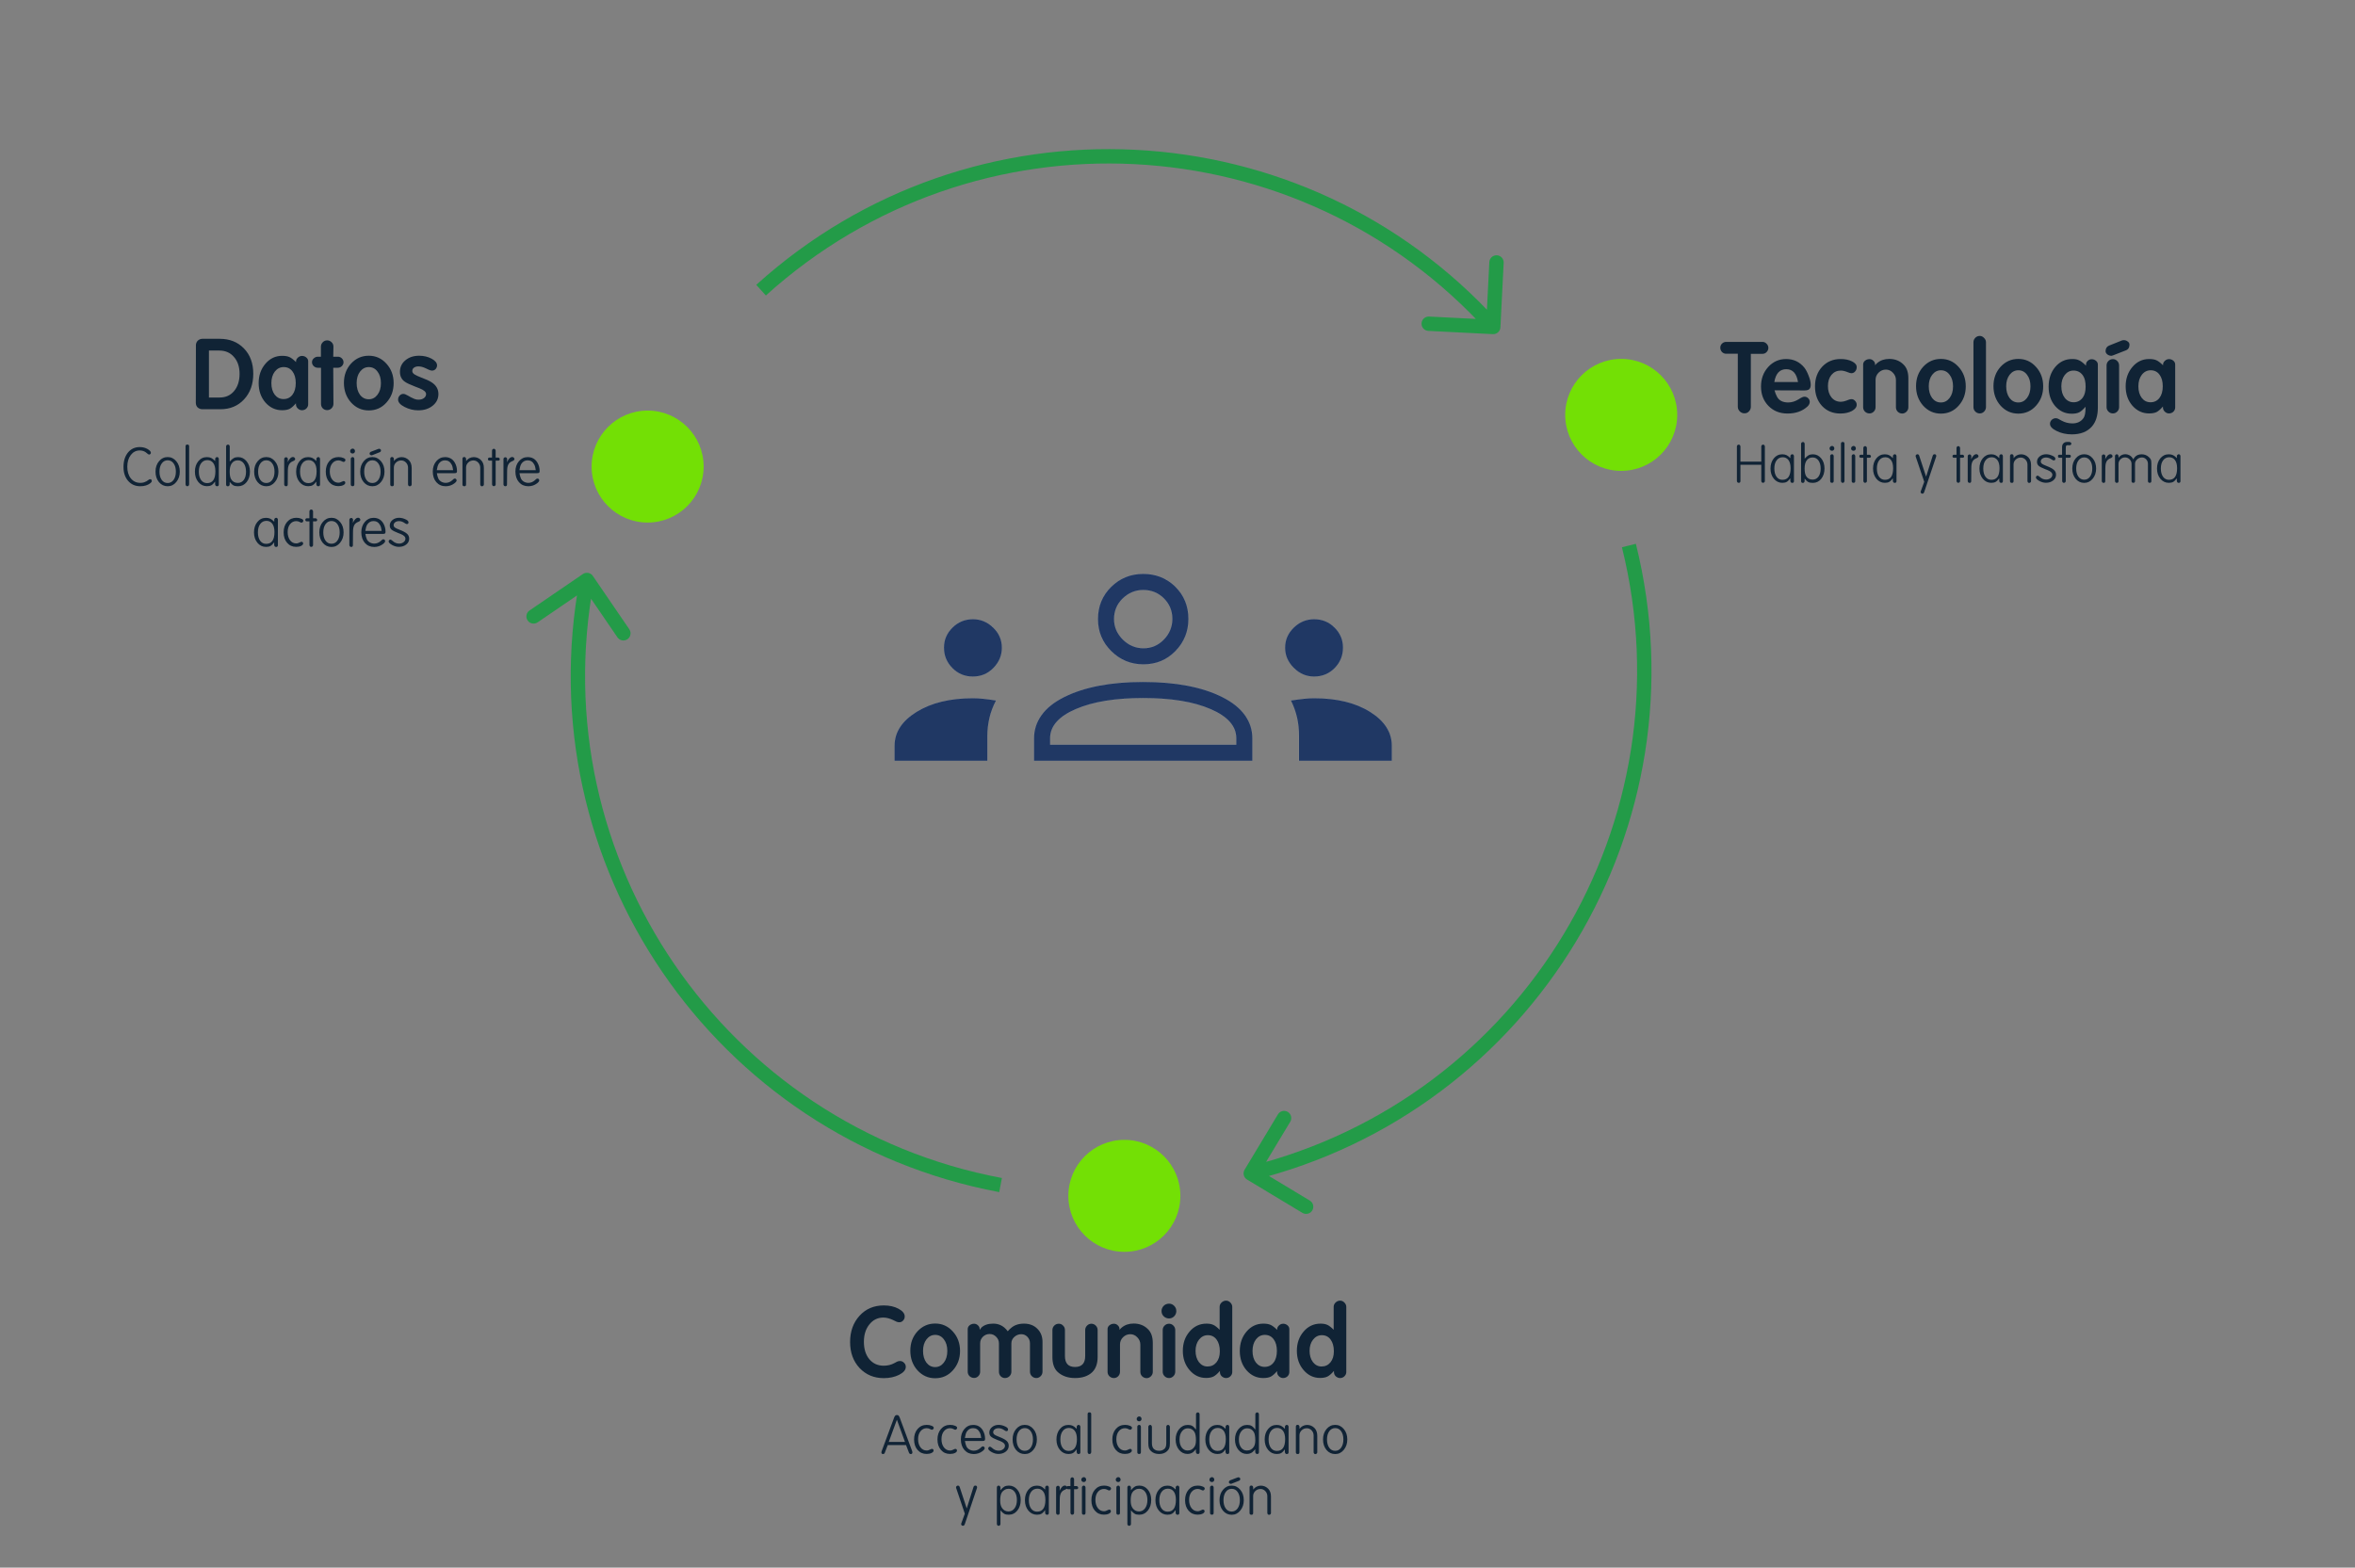 <svg xmlns="http://www.w3.org/2000/svg" width="820" height="546" viewBox="0 0 820 546" fill="none"><rect x="0" y="0" width="820" height="546" fill="#808080" stroke="none"/><g clip-path="url(#clip0_1349_2881)"><path d="M312.325 474.266C312.643 474.107 312.995 474.028 313.381 474.028C313.926 474.028 314.393 474.232 314.779 474.642C315.188 475.028 315.392 475.505 315.392 476.073C315.392 477.118 314.62 478.038 313.075 478.833C311.53 479.605 309.746 479.992 307.724 479.992C304.338 479.992 301.532 478.822 299.305 476.482C297.102 474.118 296 471.096 296 467.416C296 463.735 297.09 460.69 299.272 458.283C301.453 455.874 304.27 454.67 307.724 454.67C309.723 454.67 311.439 455.056 312.87 455.828C314.302 456.601 315.018 457.498 315.018 458.521C315.018 459.089 314.824 459.566 314.438 459.953C314.097 460.339 313.654 460.531 313.109 460.531C312.791 460.531 312.473 460.463 312.155 460.327L310.962 459.748C309.758 459.18 308.621 458.896 307.554 458.896C305.599 458.896 303.986 459.691 302.714 461.282C301.442 462.849 300.805 464.872 300.805 467.348C300.805 469.847 301.431 471.858 302.68 473.381C303.952 474.902 305.622 475.664 307.69 475.664C309.053 475.664 310.28 475.369 311.371 474.778L312.325 474.266ZM316.968 470.449C316.968 467.768 317.797 465.519 319.456 463.701C321.137 461.883 323.194 460.975 325.624 460.975C328.055 460.975 330.101 461.895 331.759 463.735C333.441 465.576 334.281 467.836 334.281 470.518C334.281 473.176 333.452 475.425 331.793 477.266C330.157 479.106 328.101 480.026 325.624 480.026C323.194 480.026 321.137 479.106 319.456 477.266C317.797 475.402 316.968 473.131 316.968 470.449ZM325.624 464.928C324.42 464.928 323.409 465.45 322.591 466.496C321.796 467.541 321.398 468.87 321.398 470.483C321.398 472.142 321.784 473.505 322.557 474.573C323.353 475.618 324.375 476.141 325.624 476.141C326.829 476.141 327.828 475.629 328.623 474.607C329.442 473.562 329.851 472.199 329.851 470.518C329.851 468.859 329.453 467.518 328.658 466.496C327.886 465.45 326.874 464.928 325.624 464.928ZM350.895 463.667C351.372 463.122 351.713 462.781 351.917 462.645C353.076 461.554 354.621 461.009 356.552 461.009C358.461 461.009 360.006 461.6 361.187 462.781C362.391 463.962 362.993 465.485 362.993 467.348V477.743C362.993 478.356 362.778 478.878 362.346 479.31C361.914 479.742 361.414 479.958 360.846 479.958C360.256 479.958 359.733 479.742 359.279 479.31C358.847 478.878 358.631 478.356 358.631 477.743V467.894C358.631 466.984 358.336 466.224 357.745 465.609C357.154 464.996 356.439 464.69 355.598 464.69C354.689 464.69 353.882 465.008 353.178 465.644C352.497 466.257 352.156 467.007 352.156 467.894V477.743C352.156 478.356 351.94 478.878 351.508 479.31C351.076 479.742 350.542 479.958 349.906 479.958C349.361 479.958 348.872 479.753 348.441 479.344C348.032 478.913 347.827 478.379 347.827 477.743V467.894C347.827 467.007 347.509 466.246 346.873 465.609C346.237 464.951 345.476 464.622 344.59 464.622C343.681 464.622 342.897 464.94 342.239 465.576C341.602 466.212 341.284 466.973 341.284 467.859V477.743C341.284 478.333 341.079 478.845 340.67 479.276C340.262 479.708 339.762 479.924 339.171 479.924C338.58 479.924 338.057 479.72 337.603 479.31C337.171 478.878 336.955 478.356 336.955 477.743V462.917C336.955 462.395 337.171 461.951 337.603 461.588C337.739 461.474 337.898 461.373 338.08 461.282C338.398 461.123 338.762 461.043 339.171 461.043C339.694 461.043 340.148 461.236 340.534 461.622C340.92 461.963 341.114 462.395 341.114 462.917V463.19L341.727 462.372C342.704 461.464 344.056 461.009 345.783 461.009C346.237 461.009 346.657 461.043 347.043 461.111C347.43 461.179 347.839 461.305 348.271 461.486C349.247 461.895 350.122 462.622 350.895 463.667ZM382.189 472.63C382.189 474.925 381.565 476.686 380.314 477.913C378.883 479.276 376.884 479.958 374.317 479.958C371.885 479.958 369.897 479.276 368.352 477.913C367.08 476.777 366.444 475.016 366.444 472.63V463.258C366.444 462.645 366.659 462.122 367.091 461.691C367.523 461.259 368.057 461.043 368.693 461.043C369.261 461.043 369.749 461.259 370.158 461.691C370.591 462.1 370.806 462.622 370.806 463.258V472.289C370.806 474.834 371.976 476.106 374.317 476.106C376.679 476.106 377.861 474.834 377.861 472.289V463.258C377.861 462.667 378.066 462.156 378.474 461.724C378.906 461.27 379.418 461.043 380.008 461.043C380.599 461.043 381.11 461.259 381.542 461.691C381.973 462.122 382.189 462.645 382.189 463.258V472.63ZM389.806 463.19C390.169 462.736 390.431 462.463 390.59 462.372C391.703 461.441 393.088 460.975 394.747 460.975C396.724 460.975 398.36 461.611 399.655 462.884C400.814 463.974 401.393 465.587 401.393 467.723V477.811C401.393 478.401 401.177 478.913 400.746 479.344C400.313 479.776 399.814 479.992 399.246 479.992C398.678 479.992 398.166 479.788 397.712 479.378C397.281 478.947 397.065 478.424 397.065 477.811V468.302C397.065 467.348 396.713 466.507 396.009 465.78C395.326 465.053 394.509 464.69 393.554 464.69C392.6 464.69 391.759 465.042 391.032 465.746C390.328 466.451 389.976 467.291 389.976 468.268V477.776C389.976 478.39 389.76 478.913 389.329 479.344C388.92 479.753 388.419 479.958 387.829 479.958C387.261 479.958 386.749 479.753 386.295 479.344C385.863 478.913 385.648 478.39 385.648 477.776V462.917C385.648 462.395 385.863 461.951 386.295 461.588C386.431 461.474 386.59 461.373 386.772 461.282C387.091 461.123 387.454 461.043 387.863 461.043C388.386 461.043 388.84 461.236 389.226 461.622C389.612 461.963 389.806 462.395 389.806 462.917V463.19ZM409.214 477.743C409.214 478.356 408.998 478.878 408.566 479.31C408.135 479.742 407.635 479.958 407.067 479.958C406.453 479.958 405.93 479.742 405.499 479.31C405.067 478.878 404.852 478.368 404.852 477.776V463.224C404.852 462.634 405.067 462.122 405.499 461.691C405.93 461.259 406.453 461.043 407.067 461.043C407.635 461.043 408.135 461.259 408.566 461.691C408.998 462.122 409.214 462.645 409.214 463.258V477.743ZM404.442 456.613C404.442 455.931 404.692 455.329 405.193 454.806C405.442 454.556 405.715 454.375 406.01 454.261C406.328 454.125 406.681 454.056 407.067 454.056C407.748 454.056 408.339 454.307 408.839 454.806C409.339 455.306 409.588 455.919 409.588 456.646C409.588 457.328 409.339 457.93 408.839 458.453C408.612 458.68 408.351 458.861 408.055 458.998C407.759 459.134 407.43 459.203 407.067 459.203C406.339 459.203 405.715 458.952 405.193 458.453C404.692 457.953 404.442 457.339 404.442 456.613ZM424.67 463.156V455.181C424.67 454.59 424.897 454.079 425.351 453.647C425.807 453.215 426.329 453 426.92 453C427.488 453 427.987 453.227 428.419 453.681C428.851 454.113 429.067 454.625 429.067 455.215V477.879C429.067 478.424 428.851 478.913 428.419 479.344C428.01 479.753 427.499 479.958 426.885 479.958C426.363 479.958 425.863 479.753 425.386 479.344C424.977 478.936 424.773 478.447 424.773 477.879V477.47C423.978 478.401 423.239 479.049 422.557 479.413C421.898 479.753 421.024 479.924 419.933 479.924C417.684 479.924 415.775 479.015 414.208 477.198C412.639 475.379 411.856 473.142 411.856 470.483C411.856 467.825 412.639 465.587 414.208 463.77C415.775 461.929 417.74 461.009 420.103 461.009C421.08 461.009 421.875 461.156 422.489 461.452C422.807 461.588 423.148 461.804 423.512 462.1C423.875 462.372 424.261 462.725 424.67 463.156ZM420.547 465.031C419.319 465.031 418.297 465.553 417.479 466.598C416.684 467.62 416.286 468.916 416.286 470.483C416.286 472.051 416.673 473.358 417.445 474.403C418.24 475.425 419.24 475.936 420.444 475.936C421.716 475.936 422.75 475.459 423.545 474.505C424.341 473.528 424.738 472.244 424.738 470.654C424.738 468.949 424.364 467.586 423.613 466.564C422.864 465.541 421.841 465.031 420.547 465.031ZM444.711 463.19V462.917C444.711 462.463 444.916 462.042 445.325 461.656C445.756 461.247 446.244 461.043 446.79 461.043C447.358 461.043 447.858 461.225 448.289 461.588C448.721 461.951 448.937 462.395 448.937 462.917V477.879C448.937 478.447 448.721 478.947 448.289 479.378C447.858 479.765 447.346 479.958 446.756 479.958C446.233 479.958 445.756 479.753 445.325 479.344C444.893 478.936 444.677 478.447 444.677 477.879V477.538C443.859 478.492 443.12 479.14 442.462 479.481C441.803 479.799 440.928 479.958 439.838 479.958C437.565 479.958 435.634 479.06 434.044 477.266C432.475 475.448 431.692 473.199 431.692 470.518C431.692 467.859 432.475 465.609 434.044 463.77C435.611 461.929 437.554 461.009 439.871 461.009C440.894 461.009 441.723 461.145 442.359 461.418C442.996 461.691 443.779 462.281 444.711 463.19ZM440.417 464.928C439.167 464.928 438.133 465.45 437.315 466.496C436.52 467.541 436.123 468.881 436.123 470.518C436.123 472.153 436.509 473.494 437.281 474.539C438.077 475.561 439.099 476.073 440.348 476.073C441.644 476.073 442.677 475.573 443.45 474.573C444.223 473.573 444.609 472.21 444.609 470.483C444.609 468.802 444.234 467.461 443.484 466.462C442.734 465.44 441.712 464.928 440.417 464.928ZM464.376 463.156V455.181C464.376 454.59 464.603 454.079 465.057 453.647C465.512 453.215 466.035 453 466.626 453C467.193 453 467.693 453.227 468.125 453.681C468.556 454.113 468.773 454.625 468.773 455.215V477.879C468.773 478.424 468.556 478.913 468.125 479.344C467.716 479.753 467.204 479.958 466.591 479.958C466.069 479.958 465.569 479.753 465.092 479.344C464.683 478.936 464.478 478.447 464.478 477.879V477.47C463.683 478.401 462.945 479.049 462.263 479.413C461.604 479.753 460.73 479.924 459.639 479.924C457.39 479.924 455.481 479.015 453.913 477.198C452.345 475.379 451.561 473.142 451.561 470.483C451.561 467.825 452.345 465.587 453.913 463.77C455.481 461.929 457.446 461.009 459.809 461.009C460.786 461.009 461.581 461.156 462.194 461.452C462.513 461.588 462.854 461.804 463.217 462.1C463.581 462.372 463.967 462.725 464.376 463.156ZM460.252 465.031C459.025 465.031 458.003 465.553 457.185 466.598C456.389 467.62 455.992 468.916 455.992 470.483C455.992 472.051 456.378 473.358 457.151 474.403C457.946 475.425 458.946 475.936 460.15 475.936C461.422 475.936 462.456 475.459 463.251 474.505C464.047 473.528 464.444 472.244 464.444 470.654C464.444 468.949 464.07 467.586 463.319 466.564C462.57 465.541 461.547 465.031 460.252 465.031Z" fill="#102335"></path><path d="M605.1 123.203H601.011C600.466 123.203 599.988 122.998 599.579 122.59C599.193 122.158 599 121.658 599 121.09C599 120.544 599.193 120.079 599.579 119.692C599.988 119.283 600.476 119.079 601.044 119.079H613.723C614.245 119.079 614.711 119.295 615.12 119.727C615.529 120.136 615.733 120.624 615.733 121.192C615.733 121.715 615.529 122.192 615.12 122.623C614.734 123.032 614.257 123.237 613.688 123.237H609.633V141.675C609.633 142.289 609.417 142.822 608.985 143.276C608.577 143.731 608.054 143.959 607.418 143.959C606.781 143.959 606.236 143.731 605.782 143.276C605.327 142.822 605.1 142.289 605.1 141.675V123.203ZM617.877 135.949C618.104 136.79 618.411 137.562 618.797 138.266C619.524 139.539 620.808 140.175 622.648 140.175C623.875 140.175 625.091 139.8 626.295 139.05C627.203 138.46 627.862 138.165 628.272 138.165C628.817 138.165 629.259 138.346 629.6 138.71C629.964 139.05 630.146 139.471 630.146 139.971C630.146 140.516 629.896 141.038 629.396 141.538C627.624 143.197 625.295 144.027 622.409 144.027C619.706 144.027 617.49 143.14 615.763 141.368C614.037 139.596 613.174 137.347 613.174 134.62C613.174 131.916 614.014 129.644 615.695 127.804C617.377 125.963 619.456 125.044 621.932 125.044C624.499 125.044 626.602 126.031 628.237 128.008C628.805 128.735 629.317 129.701 629.771 130.905C630.248 132.087 630.487 133.132 630.487 134.041C630.487 134.722 630.316 135.223 629.975 135.541C629.657 135.836 629.112 135.983 628.34 135.983L617.877 135.949ZM621.966 128.588C619.695 128.588 618.308 130.076 617.808 133.052H626.056C625.579 130.076 624.216 128.588 621.966 128.588ZM643.702 139.221C644.042 139.085 644.372 139.017 644.69 139.017C645.167 139.017 645.588 139.221 645.951 139.63C646.315 140.016 646.497 140.46 646.497 140.959C646.497 141.8 645.94 142.527 644.827 143.14C643.714 143.731 642.372 144.027 640.805 144.027C638.215 144.027 636.09 143.152 634.431 141.402C632.796 139.63 631.978 137.358 631.978 134.586C631.978 131.814 632.807 129.53 634.466 127.736C636.147 125.941 638.295 125.044 640.907 125.044C642.452 125.044 643.77 125.316 644.86 125.861C645.951 126.407 646.497 127.065 646.497 127.838C646.497 128.452 646.315 128.962 645.951 129.371C645.611 129.78 645.167 129.985 644.622 129.985C644.327 129.985 643.918 129.871 643.395 129.644C642.441 129.258 641.634 129.065 640.975 129.065C639.635 129.065 638.545 129.565 637.703 130.564C636.885 131.564 636.477 132.87 636.477 134.484C636.477 136.051 636.885 137.358 637.703 138.403C638.545 139.426 639.635 139.936 640.975 139.936C641.543 139.936 642.191 139.8 642.918 139.527L643.702 139.221ZM652.895 127.224C653.259 126.77 653.52 126.497 653.679 126.407C654.792 125.475 656.178 125.009 657.837 125.009C659.813 125.009 661.45 125.645 662.744 126.918C663.904 128.008 664.483 129.621 664.483 131.757V141.845C664.483 142.436 664.267 142.947 663.835 143.379C663.403 143.811 662.903 144.027 662.335 144.027C661.768 144.027 661.256 143.822 660.802 143.413C660.37 142.981 660.155 142.459 660.155 141.845V132.337C660.155 131.382 659.802 130.542 659.098 129.815C658.417 129.088 657.598 128.724 656.644 128.724C655.69 128.724 654.849 129.076 654.122 129.78C653.418 130.485 653.065 131.326 653.065 132.302V141.811C653.065 142.425 652.85 142.947 652.418 143.379C652.009 143.788 651.51 143.992 650.918 143.992C650.35 143.992 649.84 143.788 649.385 143.379C648.953 142.947 648.738 142.425 648.738 141.811V126.952C648.738 126.429 648.953 125.986 649.385 125.622C649.521 125.509 649.68 125.407 649.862 125.316C650.18 125.157 650.544 125.077 650.953 125.077C651.475 125.077 651.929 125.271 652.316 125.657C652.702 125.998 652.895 126.429 652.895 126.952V127.224ZM667.157 134.484C667.157 131.803 667.987 129.553 669.645 127.736C671.327 125.918 673.383 125.009 675.814 125.009C678.245 125.009 680.29 125.93 681.948 127.769C683.63 129.61 684.471 131.871 684.471 134.552C684.471 137.211 683.641 139.459 681.983 141.3C680.347 143.14 678.29 144.06 675.814 144.06C673.383 144.06 671.327 143.14 669.645 141.3C667.987 139.437 667.157 137.165 667.157 134.484ZM675.814 128.962C674.61 128.962 673.598 129.485 672.781 130.531C671.986 131.576 671.588 132.905 671.588 134.518C671.588 136.177 671.974 137.54 672.746 138.608C673.542 139.653 674.564 140.175 675.814 140.175C677.018 140.175 678.018 139.664 678.813 138.642C679.631 137.597 680.04 136.233 680.04 134.552C680.04 132.893 679.642 131.553 678.847 130.531C678.075 129.485 677.064 128.962 675.814 128.962ZM691.508 141.743C691.508 142.357 691.292 142.89 690.86 143.344C690.428 143.777 689.929 143.992 689.361 143.992C688.747 143.992 688.224 143.777 687.793 143.344C687.361 142.913 687.145 142.39 687.145 141.777V119.215C687.145 118.625 687.349 118.114 687.759 117.681C688.19 117.227 688.724 117 689.361 117C689.906 117 690.394 117.227 690.825 117.681C691.281 118.114 691.508 118.625 691.508 119.215V141.743ZM694.116 134.484C694.116 131.803 694.946 129.553 696.604 127.736C698.286 125.918 700.342 125.009 702.772 125.009C705.204 125.009 707.249 125.93 708.907 127.769C710.589 129.61 711.429 131.871 711.429 134.552C711.429 137.211 710.6 139.459 708.941 141.3C707.305 143.14 705.249 144.06 702.772 144.06C700.342 144.06 698.286 143.14 696.604 141.3C694.946 139.437 694.116 137.165 694.116 134.484ZM702.772 128.962C701.568 128.962 700.557 129.485 699.739 130.531C698.944 131.576 698.546 132.905 698.546 134.518C698.546 136.177 698.933 137.54 699.706 138.608C700.501 139.653 701.523 140.175 702.772 140.175C703.977 140.175 704.976 139.664 705.771 138.642C706.59 137.597 706.999 136.233 706.999 134.552C706.999 132.893 706.601 131.553 705.806 130.531C705.034 129.485 704.022 128.962 702.772 128.962ZM726.339 127.361V126.952C726.339 126.475 726.532 126.054 726.918 125.691C727.327 125.304 727.793 125.112 728.315 125.112C728.883 125.112 729.383 125.294 729.815 125.657C730.247 126.02 730.462 126.452 730.462 126.952V141.982C730.462 144.776 729.77 146.969 728.384 148.559C726.771 150.377 724.442 151.286 721.397 151.286C719.466 151.286 717.717 150.899 716.149 150.127C714.581 149.377 713.797 148.536 713.797 147.605C713.797 147.105 713.99 146.651 714.377 146.242C714.808 145.856 715.274 145.662 715.773 145.662C716.16 145.662 716.501 145.753 716.796 145.935L717.785 146.48C718.989 147.14 720.261 147.469 721.602 147.469C723.283 147.469 724.567 146.855 725.452 145.629C725.929 144.946 726.168 143.788 726.168 142.152V141.675C725.328 142.652 724.589 143.299 723.953 143.617C723.317 143.936 722.453 144.095 721.363 144.095C719.068 144.095 717.148 143.208 715.603 141.436C714.081 139.664 713.32 137.415 713.32 134.688C713.32 131.939 714.092 129.644 715.637 127.804C717.205 125.963 719.159 125.044 721.499 125.044C722.022 125.044 722.476 125.077 722.863 125.145C723.249 125.214 723.623 125.339 723.987 125.521C724.646 125.816 725.43 126.429 726.339 127.361ZM722.011 129.065C720.761 129.065 719.738 129.576 718.943 130.599C718.148 131.621 717.75 132.938 717.75 134.552C717.75 136.21 718.148 137.551 718.943 138.573C719.738 139.596 720.772 140.107 722.044 140.107C723.34 140.107 724.397 139.562 725.214 138.471C725.873 137.562 726.203 136.301 726.203 134.688C726.203 132.984 725.896 131.689 725.282 130.803C724.487 129.644 723.396 129.065 722.011 129.065ZM737.86 141.777C737.86 142.39 737.644 142.913 737.213 143.344C736.781 143.777 736.281 143.992 735.713 143.992C735.099 143.992 734.577 143.777 734.145 143.344C733.714 142.913 733.498 142.402 733.498 141.811V127.259C733.498 126.668 733.714 126.157 734.145 125.725C734.577 125.294 735.099 125.077 735.713 125.077C736.281 125.077 736.781 125.294 737.213 125.725C737.644 126.157 737.86 126.679 737.86 127.292V141.777ZM735.713 123.783L735.236 123.919C734.668 123.919 734.179 123.76 733.77 123.442C733.361 123.123 733.157 122.749 733.157 122.317C733.157 121.362 733.555 120.715 734.35 120.374L738.951 118.534L739.462 118.466C740.007 118.466 740.473 118.625 740.859 118.943C741.268 119.215 741.472 119.579 741.472 120.034C741.472 121.01 741.098 121.658 740.348 121.976L735.713 123.783ZM753.165 127.224V126.952C753.165 126.497 753.369 126.077 753.778 125.691C754.21 125.282 754.698 125.077 755.243 125.077C755.811 125.077 756.311 125.259 756.743 125.622C757.174 125.986 757.39 126.429 757.39 126.952V141.913C757.39 142.481 757.174 142.981 756.743 143.413C756.311 143.8 755.8 143.992 755.209 143.992C754.687 143.992 754.21 143.788 753.778 143.379C753.346 142.97 753.13 142.481 753.13 141.913V141.573C752.312 142.527 751.574 143.175 750.915 143.515C750.256 143.833 749.381 143.992 748.291 143.992C746.019 143.992 744.088 143.095 742.497 141.3C740.93 139.482 740.146 137.233 740.146 134.552C740.146 131.894 740.93 129.644 742.497 127.804C744.065 125.963 746.008 125.044 748.325 125.044C749.348 125.044 750.176 125.18 750.813 125.453C751.449 125.725 752.232 126.316 753.165 127.224ZM748.87 128.962C747.62 128.962 746.587 129.485 745.769 130.531C744.974 131.576 744.576 132.916 744.576 134.552C744.576 136.188 744.962 137.529 745.735 138.573C746.53 139.596 747.552 140.107 748.802 140.107C750.097 140.107 751.131 139.607 751.904 138.608C752.676 137.608 753.062 136.245 753.062 134.518C753.062 132.837 752.688 131.496 751.937 130.496C751.188 129.474 750.165 128.962 748.87 128.962Z" fill="#102335"></path><path d="M70.568 142.538C69.886 142.538 69.308 142.334 68.83 141.925C68.398 141.493 68.183 140.948 68.183 140.289L68.216 120.249C68.216 119.636 68.433 119.102 68.864 118.647C69.341 118.215 69.886 118 70.5 118H76.465C79.963 118 82.792 119.125 84.951 121.374C87.109 123.601 88.188 126.532 88.188 130.167C88.188 133.825 87.12 136.801 84.984 139.096C82.872 141.391 80.1 142.538 76.669 142.538H70.568ZM72.749 122.09V138.449H76.498C78.589 138.449 80.259 137.699 81.508 136.199C82.781 134.677 83.417 132.677 83.417 130.201C83.417 127.77 82.769 125.816 81.474 124.339C80.202 122.839 78.486 122.09 76.328 122.09H72.749ZM103.083 126.111V125.838C103.083 125.384 103.288 124.963 103.696 124.577C104.128 124.168 104.617 123.964 105.162 123.964C105.73 123.964 106.23 124.146 106.661 124.509C107.093 124.873 107.309 125.316 107.309 125.838V140.8C107.309 141.368 107.093 141.868 106.661 142.299C106.23 142.686 105.718 142.879 105.128 142.879C104.605 142.879 104.128 142.675 103.696 142.266C103.265 141.857 103.049 141.368 103.049 140.8V140.459C102.231 141.413 101.492 142.061 100.834 142.402C100.175 142.72 99.3 142.879 98.21 142.879C95.937 142.879 94.006 141.981 92.415 140.187C90.848 138.369 90.064 136.12 90.064 133.439C90.064 130.78 90.848 128.531 92.415 126.691C93.984 124.85 95.926 123.93 98.243 123.93C99.266 123.93 100.095 124.067 100.731 124.339C101.368 124.612 102.151 125.202 103.083 126.111ZM98.788 127.849C97.539 127.849 96.505 128.372 95.687 129.417C94.892 130.462 94.494 131.802 94.494 133.439C94.494 135.074 94.88 136.415 95.654 137.46C96.449 138.482 97.471 138.994 98.72 138.994C100.016 138.994 101.05 138.494 101.822 137.495C102.594 136.494 102.981 135.131 102.981 133.404C102.981 131.723 102.606 130.382 101.856 129.383C101.106 128.361 100.084 127.849 98.788 127.849ZM111.774 128.088H110.683C110.116 128.088 109.627 127.895 109.218 127.508C108.832 127.122 108.638 126.668 108.638 126.145C108.638 125.623 108.843 125.18 109.252 124.816C109.66 124.43 110.138 124.237 110.683 124.237H111.74V120.76C111.74 120.17 111.945 119.658 112.353 119.227C112.785 118.772 113.307 118.545 113.921 118.545C114.511 118.545 115.023 118.761 115.454 119.193C115.886 119.602 116.102 120.124 116.102 120.76L116.034 124.237H117.636C118.181 124.237 118.647 124.43 119.033 124.816C119.42 125.202 119.612 125.657 119.612 126.179C119.612 126.679 119.408 127.133 118.999 127.543C118.59 127.906 118.124 128.088 117.601 128.088H116.034L116.102 140.629C116.102 141.221 115.886 141.743 115.454 142.197C115.023 142.629 114.511 142.845 113.921 142.845C113.33 142.845 112.819 142.641 112.387 142.231C111.978 141.8 111.774 141.277 111.774 140.664V128.088ZM119.752 133.371C119.752 130.689 120.581 128.44 122.239 126.622C123.921 124.804 125.977 123.896 128.409 123.896C130.839 123.896 132.884 124.816 134.543 126.656C136.224 128.497 137.065 130.757 137.065 133.439C137.065 136.097 136.235 138.346 134.577 140.187C132.941 142.027 130.885 142.947 128.409 142.947C125.977 142.947 123.921 142.027 122.239 140.187C120.581 138.323 119.752 136.052 119.752 133.371ZM128.409 127.849C127.204 127.849 126.193 128.372 125.375 129.417C124.58 130.462 124.182 131.791 124.182 133.404C124.182 135.063 124.569 136.426 125.341 137.495C126.136 138.54 127.158 139.062 128.409 139.062C129.613 139.062 130.612 138.55 131.408 137.528C132.226 136.483 132.634 135.12 132.634 133.439C132.634 131.78 132.237 130.439 131.441 129.417C130.669 128.372 129.658 127.849 128.409 127.849ZM148.362 128.326C147.362 127.849 146.476 127.611 145.704 127.611C145.068 127.611 144.545 127.758 144.136 128.054C143.749 128.349 143.557 128.735 143.557 129.213C143.557 129.667 143.818 130.064 144.341 130.405C144.886 130.747 145.669 131.11 146.692 131.496C148.35 132.109 149.555 132.666 150.305 133.166C151.872 134.188 152.656 135.54 152.656 137.221C152.656 138.88 151.986 140.243 150.645 141.312C150.009 141.834 149.271 142.231 148.43 142.504C147.59 142.777 146.647 142.913 145.601 142.913C143.988 142.913 142.421 142.526 140.898 141.754C139.376 140.982 138.615 140.119 138.615 139.165C138.615 138.641 138.785 138.187 139.126 137.801C139.49 137.392 139.932 137.188 140.455 137.188C140.842 137.188 141.398 137.403 142.125 137.835C142.648 138.176 143.386 138.55 144.341 138.959C144.659 139.05 144.92 139.118 145.124 139.165C145.351 139.187 145.578 139.198 145.806 139.198C146.51 139.198 147.112 139.017 147.613 138.653C148.112 138.267 148.362 137.801 148.362 137.256C148.362 136.506 147.578 135.825 146.011 135.211L144.511 134.632C142.739 133.949 141.546 133.382 140.933 132.927C139.819 132.155 139.263 131.007 139.263 129.485C139.263 127.872 139.887 126.543 141.137 125.498C142.409 124.43 144.011 123.896 145.943 123.896C147.555 123.896 148.998 124.237 150.27 124.918C151.543 125.6 152.179 126.384 152.179 127.27C152.179 127.725 152.008 128.156 151.668 128.565C151.327 128.906 150.918 129.077 150.441 129.077C150.123 129.077 149.737 128.974 149.283 128.769L148.362 128.326Z" fill="#102335"></path><path d="M309.11 503.303L308.078 505.991C307.968 506.286 307.766 506.433 307.471 506.433C307.091 506.433 306.9 506.236 306.9 505.844C306.9 505.697 306.925 505.574 306.974 505.476L311.357 493.672C311.565 493.12 311.859 492.844 312.24 492.844C312.535 492.844 312.737 492.899 312.848 493.01C312.971 493.12 313.106 493.341 313.253 493.672L317.635 505.476C317.672 505.574 317.69 505.697 317.69 505.844C317.69 506.236 317.506 506.433 317.138 506.433C316.856 506.433 316.647 506.286 316.512 505.991L315.481 503.303H309.11ZM312.296 494.483L309.459 502.217H315.112L312.296 494.483ZM324.316 504.665L324.371 504.647L324.427 504.628C324.856 504.628 325.071 504.831 325.071 505.236C325.071 505.543 324.832 505.819 324.353 506.065C323.874 506.286 323.303 506.396 322.641 506.396C321.351 506.396 320.302 505.93 319.492 504.996C318.681 504.064 318.276 502.849 318.276 501.351C318.276 499.866 318.681 498.65 319.492 497.706C320.314 496.748 321.382 496.269 322.696 496.269C323.358 496.269 323.923 496.373 324.39 496.582C324.881 496.766 325.126 497.005 325.126 497.3C325.126 497.472 325.059 497.626 324.924 497.76C324.813 497.895 324.665 497.963 324.481 497.963C324.371 497.963 324.267 497.938 324.169 497.89L323.892 497.742C323.5 497.533 323.094 497.429 322.677 497.429C321.806 497.429 321.087 497.779 320.523 498.479C319.958 499.178 319.676 500.105 319.676 501.259C319.676 502.401 319.952 503.346 320.505 504.095C321.069 504.831 321.787 505.199 322.659 505.199C322.916 505.199 323.137 505.163 323.321 505.089L324.316 504.665ZM332.462 504.665L332.517 504.647L332.572 504.628C333.002 504.628 333.217 504.831 333.217 505.236C333.217 505.543 332.977 505.819 332.498 506.065C332.02 506.286 331.449 506.396 330.786 506.396C329.497 506.396 328.447 505.93 327.637 504.996C326.827 504.064 326.422 502.849 326.422 501.351C326.422 499.866 326.827 498.65 327.637 497.706C328.46 496.748 329.528 496.269 330.841 496.269C331.504 496.269 332.069 496.373 332.535 496.582C333.026 496.766 333.272 497.005 333.272 497.3C333.272 497.472 333.204 497.626 333.069 497.76C332.959 497.895 332.812 497.963 332.628 497.963C332.517 497.963 332.412 497.938 332.314 497.89L332.038 497.742C331.645 497.533 331.24 497.429 330.823 497.429C329.951 497.429 329.233 497.779 328.669 498.479C328.104 499.178 327.821 500.105 327.821 501.259C327.821 502.401 328.098 503.346 328.65 504.095C329.215 504.831 329.933 505.199 330.804 505.199C331.062 505.199 331.284 505.163 331.468 505.089L332.462 504.665ZM335.986 501.885C336.084 502.56 336.25 503.167 336.483 503.708C336.667 504.15 337.005 504.524 337.496 504.831C337.986 505.113 338.509 505.255 339.061 505.255C339.871 505.255 340.602 504.978 341.252 504.426L341.749 503.984C341.896 503.837 342.062 503.763 342.246 503.763C342.418 503.763 342.559 503.818 342.669 503.929C342.78 504.039 342.847 504.193 342.872 504.389C342.872 504.684 342.608 505.034 342.08 505.439C341.197 506.102 340.19 506.433 339.061 506.433C337.723 506.433 336.637 505.961 335.802 505.015C334.979 504.058 334.568 502.824 334.568 501.314C334.568 499.878 334.973 498.681 335.783 497.724C336.593 496.766 337.612 496.287 338.84 496.287C340.349 496.287 341.479 496.925 342.228 498.202C342.743 499.087 343.001 500.068 343.001 501.148C343.001 501.468 342.927 501.67 342.78 501.756C342.645 501.842 342.412 501.885 342.08 501.885H335.986ZM336.593 498.681C336.311 499.184 336.102 499.903 335.967 500.836H341.657C341.546 499.951 341.368 499.295 341.123 498.866C340.62 497.895 339.853 497.41 338.821 497.41C337.876 497.41 337.133 497.834 336.593 498.681ZM347.35 501.554C346.209 501.111 345.442 500.713 345.049 500.357C344.668 500.001 344.478 499.535 344.478 498.957C344.478 498.208 344.785 497.576 345.399 497.061C346.025 496.533 346.804 496.269 347.737 496.269C348.51 496.269 349.315 496.477 350.15 496.895C350.714 497.178 350.997 497.496 350.997 497.853C350.997 498.258 350.8 498.46 350.408 498.46C350.272 498.46 350.064 498.368 349.781 498.184C349.094 497.68 348.406 497.429 347.719 497.429C347.155 497.429 346.694 497.564 346.338 497.834C345.995 498.104 345.822 498.442 345.822 498.847C345.822 499.154 345.964 499.424 346.246 499.657C346.528 499.866 347.068 500.124 347.867 500.431C349.118 500.909 349.99 501.375 350.481 501.83C350.984 502.271 351.236 502.842 351.236 503.542C351.236 504.364 350.892 505.046 350.205 505.586C349.517 506.126 348.664 506.396 347.646 506.396C346.86 506.396 346.068 506.175 345.27 505.734C344.484 505.279 344.092 504.874 344.092 504.518C344.092 504.346 344.147 504.199 344.257 504.076C344.368 503.953 344.509 503.879 344.681 503.855C344.865 503.855 345.147 504.027 345.528 504.371C346.154 504.96 346.891 505.255 347.737 505.255C348.339 505.255 348.854 505.089 349.284 504.758C349.714 504.426 349.928 504.021 349.928 503.542C349.928 502.892 349.37 502.345 348.253 501.903L347.35 501.554ZM352.585 501.351C352.585 499.89 352.991 498.681 353.801 497.724C354.611 496.754 355.617 496.269 356.82 496.269C358.011 496.269 359.011 496.754 359.822 497.724C360.632 498.681 361.037 499.89 361.037 501.351C361.037 502.775 360.632 503.978 359.822 504.96C359.024 505.942 358.024 506.433 356.82 506.433C355.606 506.433 354.593 505.954 353.782 504.996C352.985 504.027 352.585 502.812 352.585 501.351ZM356.82 497.392C355.974 497.392 355.286 497.754 354.758 498.479C354.23 499.202 353.966 500.16 353.966 501.351C353.966 502.529 354.225 503.487 354.74 504.223C355.255 504.948 355.949 505.31 356.82 505.31C357.667 505.31 358.355 504.948 358.883 504.223C359.411 503.487 359.675 502.529 359.675 501.351C359.675 500.16 359.411 499.202 358.883 498.479C358.367 497.754 357.68 497.392 356.82 497.392ZM374.904 497.65V496.932C374.904 496.76 374.965 496.613 375.088 496.49C375.211 496.355 375.37 496.282 375.567 496.269C375.727 496.269 375.862 496.324 375.972 496.435C376.082 496.546 376.15 496.698 376.175 496.895V505.807C376.175 506.225 375.966 506.433 375.549 506.433C375.364 506.433 375.205 506.366 375.07 506.23C374.972 506.095 374.911 505.924 374.886 505.715V504.812C374.419 505.439 373.989 505.862 373.597 506.083C373.204 506.305 372.688 506.415 372.05 506.415C370.847 506.415 369.847 505.936 369.048 504.978C368.251 504.009 367.852 502.799 367.852 501.351C367.852 499.903 368.239 498.7 369.012 497.742C369.797 496.772 370.798 496.287 372.013 496.287C372.615 496.287 373.118 496.386 373.523 496.582C373.928 496.766 374.389 497.122 374.904 497.65ZM372.197 497.337C371.289 497.337 370.565 497.699 370.024 498.423C369.485 499.135 369.215 500.105 369.215 501.333C369.215 502.56 369.472 503.536 369.988 504.26C370.516 504.985 371.215 505.347 372.087 505.347C374.015 505.347 374.978 503.978 374.978 501.241C374.978 499.964 374.727 498.994 374.223 498.331C373.719 497.669 373.045 497.337 372.197 497.337ZM379.96 505.715C379.96 505.899 379.904 506.065 379.794 506.212C379.683 506.347 379.536 506.42 379.352 506.433C379.18 506.433 379.027 506.372 378.891 506.249C378.793 506.126 378.732 505.961 378.707 505.752V492.531C378.707 492.114 378.916 491.905 379.333 491.905C379.751 491.905 379.96 492.114 379.96 492.531V505.715ZM393.348 504.665L393.403 504.647L393.458 504.628C393.887 504.628 394.103 504.831 394.103 505.236C394.103 505.543 393.863 505.819 393.385 506.065C392.906 506.286 392.335 506.396 391.672 506.396C390.383 506.396 389.333 505.93 388.523 504.996C387.714 504.064 387.308 502.849 387.308 501.351C387.308 499.866 387.714 498.65 388.523 497.706C389.346 496.748 390.414 496.269 391.727 496.269C392.39 496.269 392.955 496.373 393.421 496.582C393.912 496.766 394.158 497.005 394.158 497.3C394.158 497.472 394.09 497.626 393.956 497.76C393.845 497.895 393.697 497.963 393.513 497.963C393.403 497.963 393.298 497.938 393.2 497.89L392.924 497.742C392.532 497.533 392.127 497.429 391.709 497.429C390.837 497.429 390.119 497.779 389.554 498.479C388.99 499.178 388.708 500.105 388.708 501.259C388.708 502.401 388.984 503.346 389.536 504.095C390.101 504.831 390.819 505.199 391.69 505.199C391.948 505.199 392.169 505.163 392.353 505.089L393.348 504.665ZM397.258 505.77C397.258 506.2 397.056 506.415 396.651 506.415C396.221 506.415 396.006 506.2 396.006 505.77V496.895C396.006 496.723 396.067 496.582 396.19 496.472C396.313 496.349 396.472 496.282 396.669 496.269C396.816 496.269 396.945 496.324 397.056 496.435C397.166 496.546 397.234 496.698 397.258 496.895V505.77ZM395.785 494.207C395.785 493.961 395.877 493.752 396.061 493.581C396.246 493.408 396.454 493.323 396.688 493.323C396.92 493.323 397.111 493.415 397.258 493.599C397.405 493.771 397.48 493.973 397.48 494.207C397.48 494.427 397.4 494.624 397.24 494.796C397.08 494.955 396.89 495.035 396.669 495.035C396.424 495.035 396.215 494.962 396.043 494.814C395.872 494.655 395.785 494.453 395.785 494.207ZM407.348 502.64C407.348 503.377 407.281 503.935 407.146 504.316C407.011 504.684 406.766 505.046 406.409 505.402C405.71 506.077 404.777 506.415 403.61 506.415C402.432 506.415 401.487 506.077 400.775 505.402C400.431 505.083 400.186 504.714 400.039 504.297C399.903 503.868 399.836 503.315 399.836 502.64V496.932C399.836 496.76 399.897 496.613 400.02 496.49C400.143 496.355 400.303 496.282 400.498 496.269C400.646 496.269 400.775 496.336 400.885 496.472C400.996 496.594 401.063 496.748 401.088 496.932V502.658C401.088 503.542 401.309 504.205 401.751 504.647C402.205 505.076 402.825 505.292 403.61 505.292C404.335 505.292 404.948 505.071 405.452 504.628C405.881 504.26 406.097 503.604 406.097 502.658V496.932C406.097 496.772 406.145 496.625 406.244 496.49C406.354 496.355 406.502 496.282 406.686 496.269C406.87 496.269 407.017 496.33 407.127 496.453C407.25 496.576 407.324 496.735 407.348 496.932V502.64ZM416.442 497.908V492.549C416.442 492.378 416.504 492.237 416.627 492.126C416.749 492.003 416.909 491.936 417.106 491.923C417.253 491.923 417.382 491.979 417.492 492.089C417.602 492.2 417.671 492.353 417.695 492.549V505.77C417.695 506.2 417.486 506.415 417.069 506.415C416.897 506.415 416.738 506.341 416.59 506.193C416.467 506.034 416.406 505.857 416.406 505.66V504.758C416.013 505.224 415.688 505.561 415.43 505.77C414.902 506.188 414.245 506.396 413.46 506.396C412.306 506.396 411.33 505.918 410.532 504.96C409.747 503.99 409.354 502.793 409.354 501.37C409.354 499.909 409.759 498.7 410.569 497.742C411.379 496.772 412.392 496.287 413.607 496.287C414.221 496.287 414.724 496.398 415.117 496.619C415.509 496.84 415.952 497.269 416.442 497.908ZM410.716 501.277V501.443C410.716 502.572 410.974 503.481 411.49 504.169C412.018 504.855 412.686 505.199 413.496 505.199C414.565 505.199 415.381 504.745 415.946 503.837C416.265 503.309 416.424 502.578 416.424 501.646C416.424 500.308 416.253 499.35 415.909 498.773C415.394 497.901 414.626 497.466 413.607 497.466C412.76 497.466 412.067 497.828 411.526 498.552C411.256 498.908 411.054 499.307 410.919 499.749C410.784 500.191 410.716 500.7 410.716 501.277ZM426.745 497.65V496.932C426.745 496.76 426.807 496.613 426.93 496.49C427.052 496.355 427.212 496.282 427.408 496.269C427.567 496.269 427.703 496.324 427.813 496.435C427.924 496.546 427.991 496.698 428.016 496.895V505.807C428.016 506.225 427.807 506.433 427.39 506.433C427.206 506.433 427.046 506.366 426.911 506.23C426.813 506.095 426.751 505.924 426.727 505.715V504.812C426.26 505.439 425.831 505.862 425.438 506.083C425.045 506.305 424.53 506.415 423.891 506.415C422.688 506.415 421.688 505.936 420.89 504.978C420.092 504.009 419.693 502.799 419.693 501.351C419.693 499.903 420.08 498.7 420.853 497.742C421.639 496.772 422.639 496.287 423.855 496.287C424.456 496.287 424.959 496.386 425.364 496.582C425.77 496.766 426.23 497.122 426.745 497.65ZM424.039 497.337C423.13 497.337 422.406 497.699 421.866 498.423C421.325 499.135 421.056 500.105 421.056 501.333C421.056 502.56 421.314 503.536 421.829 504.26C422.357 504.985 423.056 505.347 423.928 505.347C425.855 505.347 426.819 503.978 426.819 501.241C426.819 499.964 426.567 498.994 426.064 498.331C425.561 497.669 424.885 497.337 424.039 497.337ZM437.103 497.908V492.549C437.103 492.378 437.165 492.237 437.288 492.126C437.41 492.003 437.57 491.936 437.767 491.923C437.914 491.923 438.042 491.979 438.153 492.089C438.263 492.2 438.331 492.353 438.356 492.549V505.77C438.356 506.2 438.147 506.415 437.73 506.415C437.558 506.415 437.399 506.341 437.251 506.193C437.128 506.034 437.066 505.857 437.066 505.66V504.758C436.674 505.224 436.349 505.561 436.091 505.77C435.563 506.188 434.906 506.396 434.121 506.396C432.967 506.396 431.991 505.918 431.193 504.96C430.408 503.99 430.015 502.793 430.015 501.37C430.015 499.909 430.419 498.7 431.23 497.742C432.04 496.772 433.053 496.287 434.268 496.287C434.882 496.287 435.385 496.398 435.778 496.619C436.17 496.84 436.613 497.269 437.103 497.908ZM431.377 501.277V501.443C431.377 502.572 431.635 503.481 432.151 504.169C432.678 504.855 433.347 505.199 434.157 505.199C435.226 505.199 436.042 504.745 436.607 503.837C436.925 503.309 437.085 502.578 437.085 501.646C437.085 500.308 436.914 499.35 436.57 498.773C436.054 497.901 435.287 497.466 434.268 497.466C433.421 497.466 432.728 497.828 432.187 498.552C431.917 498.908 431.715 499.307 431.58 499.749C431.445 500.191 431.377 500.7 431.377 501.277ZM447.406 497.65V496.932C447.406 496.76 447.468 496.613 447.591 496.49C447.713 496.355 447.873 496.282 448.069 496.269C448.228 496.269 448.364 496.324 448.474 496.435C448.585 496.546 448.652 496.698 448.676 496.895V505.807C448.676 506.225 448.468 506.433 448.051 506.433C447.867 506.433 447.707 506.366 447.572 506.23C447.474 506.095 447.412 505.924 447.388 505.715V504.812C446.921 505.439 446.492 505.862 446.099 506.083C445.706 506.305 445.191 506.415 444.552 506.415C443.349 506.415 442.349 505.936 441.551 504.978C440.753 504.009 440.354 502.799 440.354 501.351C440.354 499.903 440.741 498.7 441.514 497.742C442.3 496.772 443.3 496.287 444.516 496.287C445.117 496.287 445.62 496.386 446.025 496.582C446.431 496.766 446.891 497.122 447.406 497.65ZM444.7 497.337C443.791 497.337 443.067 497.699 442.527 498.423C441.986 499.135 441.717 500.105 441.717 501.333C441.717 502.56 441.975 503.536 442.49 504.26C443.018 504.985 443.717 505.347 444.589 505.347C446.516 505.347 447.48 503.978 447.48 501.241C447.48 499.964 447.228 498.994 446.725 498.331C446.222 497.669 445.546 497.337 444.7 497.337ZM452.48 497.65C452.799 497.232 453.168 496.907 453.585 496.674C454.088 496.416 454.597 496.287 455.113 496.287C456.132 496.287 456.997 496.65 457.709 497.373C458.348 498.037 458.667 498.939 458.667 500.081V505.807C458.667 505.991 458.605 506.139 458.482 506.249C458.372 506.359 458.219 506.427 458.023 506.452C457.85 506.452 457.709 506.396 457.599 506.286C457.489 506.175 457.421 506.022 457.396 505.825V499.97C457.396 499.271 457.163 498.675 456.697 498.184C456.231 497.693 455.672 497.447 455.021 497.447C454.309 497.447 453.701 497.693 453.198 498.184C452.707 498.675 452.461 499.258 452.461 499.933V505.825C452.461 506.23 452.265 506.433 451.872 506.433C451.43 506.433 451.21 506.23 451.21 505.825V496.895C451.21 496.466 451.43 496.25 451.872 496.25C452.02 496.25 452.161 496.318 452.296 496.453C452.394 496.576 452.456 496.73 452.48 496.914V497.65ZM460.673 501.351C460.673 499.89 461.078 498.681 461.888 497.724C462.699 496.754 463.705 496.269 464.909 496.269C466.099 496.269 467.099 496.754 467.909 497.724C468.72 498.681 469.125 499.89 469.125 501.351C469.125 502.775 468.72 503.978 467.909 504.96C467.112 505.942 466.112 506.433 464.909 506.433C463.693 506.433 462.68 505.954 461.87 504.996C461.072 504.027 460.673 502.812 460.673 501.351ZM464.909 497.392C464.061 497.392 463.374 497.754 462.846 498.479C462.318 499.202 462.054 500.16 462.054 501.351C462.054 502.529 462.312 503.487 462.827 504.223C463.344 504.948 464.037 505.31 464.909 505.31C465.755 505.31 466.443 504.948 466.971 504.223C467.498 503.487 467.762 502.529 467.762 501.351C467.762 500.16 467.498 499.202 466.971 498.479C466.455 497.754 465.768 497.392 464.909 497.392ZM335.948 527.195L332.928 518.265L332.892 518.063C332.892 517.89 332.946 517.749 333.057 517.639C333.168 517.516 333.321 517.442 333.517 517.418C333.825 517.418 334.033 517.571 334.143 517.878L336.611 525.372L338.95 517.97C339.06 517.602 339.275 517.418 339.594 517.418C340.011 517.418 340.22 517.626 340.22 518.044C340.22 518.13 340.208 518.197 340.183 518.247L335.948 530.822C335.813 531.216 335.599 531.412 335.303 531.412C335.144 531.412 334.991 531.357 334.844 531.246C334.745 531.148 334.684 531.013 334.66 530.841L334.714 530.584L335.948 527.195ZM348.357 526.035V530.804C348.357 530.976 348.295 531.118 348.173 531.228C348.062 531.35 347.921 531.418 347.749 531.43C347.577 531.43 347.43 531.375 347.307 531.265C347.197 531.155 347.129 531.001 347.104 530.804V518.081C347.104 517.921 347.154 517.774 347.252 517.639C347.362 517.504 347.509 517.43 347.694 517.418C347.878 517.418 348.031 517.485 348.154 517.621C348.277 517.731 348.344 517.89 348.357 518.099V519.02C348.872 518.394 349.333 517.97 349.738 517.749C350.143 517.528 350.658 517.418 351.284 517.418C352.463 517.418 353.445 517.89 354.231 518.836C355.016 519.769 355.409 520.959 355.409 522.408C355.409 523.905 355.016 525.139 354.231 526.109C353.445 527.079 352.444 527.564 351.229 527.564C350.578 527.564 350.063 527.459 349.682 527.251C349.302 527.042 348.86 526.637 348.357 526.035ZM348.817 519.83C348.449 520.42 348.265 521.364 348.265 522.666C348.265 523.746 348.473 524.593 348.89 525.207C349.443 526.017 350.192 526.422 351.137 526.422C352.021 526.422 352.733 526.054 353.273 525.317C353.813 524.58 354.083 523.617 354.083 522.426C354.083 521.248 353.82 520.303 353.292 519.591C352.764 518.879 352.07 518.522 351.21 518.522C350.953 518.522 350.719 518.547 350.511 518.596C350.314 518.645 350.087 518.743 349.83 518.891C349.4 519.124 349.063 519.437 348.817 519.83ZM363.926 518.799V518.081C363.926 517.909 363.988 517.762 364.111 517.639C364.234 517.504 364.393 517.43 364.589 517.418C364.749 517.418 364.884 517.473 364.994 517.584C365.105 517.694 365.173 517.847 365.197 518.044V526.956C365.197 527.374 364.988 527.582 364.571 527.582C364.387 527.582 364.227 527.515 364.092 527.379C363.994 527.244 363.933 527.073 363.908 526.864V525.961C363.442 526.588 363.012 527.011 362.619 527.232C362.226 527.453 361.711 527.564 361.072 527.564C359.869 527.564 358.869 527.085 358.071 526.127C357.273 525.158 356.874 523.948 356.874 522.5C356.874 521.052 357.261 519.848 358.034 518.891C358.819 517.921 359.82 517.436 361.035 517.436C361.637 517.436 362.141 517.535 362.546 517.731C362.951 517.915 363.411 518.271 363.926 518.799ZM361.219 518.486C360.312 518.486 359.587 518.848 359.047 519.572C358.507 520.284 358.237 521.254 358.237 522.482C358.237 523.709 358.494 524.685 359.01 525.409C359.538 526.134 360.238 526.496 361.109 526.496C363.037 526.496 364 525.127 364 522.39C364 521.113 363.749 520.143 363.245 519.48C362.742 518.818 362.067 518.486 361.219 518.486ZM368.945 519.204C369.326 518.406 369.731 517.866 370.16 517.584C370.381 517.461 370.59 517.399 370.786 517.399C370.995 517.399 371.166 517.467 371.302 517.602C371.449 517.725 371.535 517.89 371.56 518.099C371.56 518.394 371.326 518.633 370.86 518.818C370.197 519.063 369.718 519.455 369.424 519.996C369.276 520.29 369.166 520.634 369.092 521.027C369.03 521.407 369 521.88 369 522.444L368.963 526.956C368.963 527.374 368.773 527.582 368.393 527.582C368.208 527.582 368.055 527.527 367.932 527.417C367.822 527.305 367.754 527.153 367.729 526.956V518.099C367.729 517.927 367.791 517.786 367.913 517.676C368.036 517.553 368.196 517.485 368.393 517.473C368.564 517.473 368.712 517.541 368.835 517.676C368.957 517.799 369.019 517.958 369.019 518.154L368.945 519.204ZM372.736 518.67H371.889C371.496 518.67 371.3 518.492 371.3 518.136C371.3 517.768 371.502 517.584 371.907 517.584H372.717V515.227C372.717 515.03 372.773 514.871 372.883 514.748C372.994 514.625 373.147 514.552 373.343 514.527C373.516 514.527 373.663 514.594 373.785 514.73C373.908 514.84 373.975 515 373.988 515.208V517.584H374.835C374.97 517.584 375.099 517.639 375.222 517.749C375.345 517.847 375.412 517.983 375.424 518.154C375.424 518.498 375.222 518.67 374.817 518.67H373.988V526.919C373.988 527.103 373.933 527.251 373.822 527.361C373.711 527.471 373.559 527.539 373.362 527.564C373.19 527.564 373.049 527.508 372.938 527.398C372.828 527.287 372.76 527.134 372.736 526.937V518.67ZM377.973 526.919C377.973 527.348 377.77 527.564 377.365 527.564C376.935 527.564 376.721 527.348 376.721 526.919V518.044C376.721 517.872 376.782 517.731 376.905 517.621C377.028 517.498 377.188 517.43 377.383 517.418C377.531 517.418 377.66 517.473 377.77 517.584C377.881 517.694 377.948 517.847 377.973 518.044V526.919ZM376.5 515.355C376.5 515.11 376.592 514.901 376.776 514.73C376.96 514.557 377.169 514.472 377.402 514.472C377.636 514.472 377.826 514.564 377.973 514.748C378.121 514.92 378.194 515.122 378.194 515.355C378.194 515.576 378.114 515.773 377.954 515.945C377.795 516.104 377.604 516.184 377.383 516.184C377.138 516.184 376.929 516.111 376.758 515.963C376.586 515.804 376.5 515.601 376.5 515.355ZM386.056 525.814L386.111 525.796L386.167 525.777C386.597 525.777 386.811 525.98 386.811 526.385C386.811 526.692 386.572 526.968 386.093 527.214C385.614 527.435 385.043 527.545 384.381 527.545C383.091 527.545 382.042 527.079 381.232 526.145C380.422 525.212 380.017 523.998 380.017 522.5C380.017 521.015 380.422 519.799 381.232 518.854C382.054 517.897 383.122 517.418 384.435 517.418C385.099 517.418 385.663 517.522 386.13 517.731C386.621 517.915 386.866 518.154 386.866 518.449C386.866 518.621 386.799 518.775 386.664 518.909C386.553 519.044 386.406 519.112 386.222 519.112C386.111 519.112 386.007 519.087 385.909 519.039L385.632 518.891C385.24 518.682 384.835 518.578 384.417 518.578C383.546 518.578 382.827 518.928 382.263 519.628C381.699 520.327 381.416 521.254 381.416 522.408C381.416 523.55 381.692 524.495 382.245 525.244C382.809 525.98 383.528 526.348 384.399 526.348C384.656 526.348 384.877 526.311 385.062 526.238L386.056 525.814ZM389.967 526.919C389.967 527.348 389.764 527.564 389.359 527.564C388.929 527.564 388.715 527.348 388.715 526.919V518.044C388.715 517.872 388.776 517.731 388.899 517.621C389.022 517.498 389.181 517.43 389.377 517.418C389.525 517.418 389.654 517.473 389.764 517.584C389.875 517.694 389.942 517.847 389.967 518.044V526.919ZM388.494 515.355C388.494 515.11 388.585 514.901 388.77 514.73C388.954 514.557 389.163 514.472 389.396 514.472C389.629 514.472 389.819 514.564 389.967 514.748C390.114 514.92 390.188 515.122 390.188 515.355C390.188 515.576 390.108 515.773 389.948 515.945C389.788 516.104 389.598 516.184 389.377 516.184C389.132 516.184 388.923 516.111 388.751 515.963C388.58 515.804 388.494 515.601 388.494 515.355ZM393.797 526.035V530.804C393.797 530.976 393.735 531.118 393.613 531.228C393.502 531.35 393.36 531.418 393.189 531.43C393.017 531.43 392.87 531.375 392.747 531.265C392.637 531.155 392.569 531.001 392.544 530.804V518.081C392.544 517.921 392.593 517.774 392.691 517.639C392.802 517.504 392.949 517.43 393.133 517.418C393.318 517.418 393.471 517.485 393.594 517.621C393.717 517.731 393.784 517.89 393.797 518.099V519.02C394.312 518.394 394.773 517.97 395.178 517.749C395.582 517.528 396.098 517.418 396.724 517.418C397.903 517.418 398.885 517.89 399.671 518.836C400.456 519.769 400.849 520.959 400.849 522.408C400.849 523.905 400.456 525.139 399.671 526.109C398.885 527.079 397.884 527.564 396.669 527.564C396.018 527.564 395.503 527.459 395.122 527.251C394.741 527.042 394.299 526.637 393.797 526.035ZM394.256 519.83C393.888 520.42 393.704 521.364 393.704 522.666C393.704 523.746 393.913 524.593 394.33 525.207C394.883 526.017 395.632 526.422 396.576 526.422C397.461 526.422 398.173 526.054 398.713 525.317C399.253 524.58 399.523 523.617 399.523 522.426C399.523 521.248 399.259 520.303 398.731 519.591C398.203 518.879 397.509 518.522 396.65 518.522C396.392 518.522 396.16 518.547 395.951 518.596C395.754 518.645 395.527 518.743 395.269 518.891C394.84 519.124 394.502 519.437 394.256 519.83ZM409.366 518.799V518.081C409.366 517.909 409.427 517.762 409.55 517.639C409.673 517.504 409.832 517.43 410.029 517.418C410.189 517.418 410.323 517.473 410.434 517.584C410.544 517.694 410.612 517.847 410.637 518.044V526.956C410.637 527.374 410.428 527.582 410.011 527.582C409.827 527.582 409.667 527.515 409.532 527.379C409.433 527.244 409.372 527.073 409.347 526.864V525.961C408.881 526.588 408.451 527.011 408.059 527.232C407.666 527.453 407.15 527.564 406.512 527.564C405.309 527.564 404.308 527.085 403.511 526.127C402.713 525.158 402.314 523.948 402.314 522.5C402.314 521.052 402.7 519.848 403.474 518.891C404.26 517.921 405.26 517.436 406.475 517.436C407.077 517.436 407.58 517.535 407.985 517.731C408.39 517.915 408.851 518.271 409.366 518.799ZM406.659 518.486C405.751 518.486 405.027 518.848 404.486 519.572C403.947 520.284 403.676 521.254 403.676 522.482C403.676 523.709 403.934 524.685 404.449 525.409C404.977 526.134 405.678 526.496 406.549 526.496C408.476 526.496 409.44 525.127 409.44 522.39C409.44 521.113 409.188 520.143 408.685 519.48C408.182 518.818 407.507 518.486 406.659 518.486ZM418.675 525.814L418.73 525.796L418.785 525.777C419.215 525.777 419.43 525.98 419.43 526.385C419.43 526.692 419.19 526.968 418.712 527.214C418.233 527.435 417.662 527.545 416.999 527.545C415.71 527.545 414.66 527.079 413.85 526.145C413.041 525.212 412.636 523.998 412.636 522.5C412.636 521.015 413.041 519.799 413.85 518.854C414.673 517.897 415.741 517.418 417.054 517.418C417.718 517.418 418.282 517.522 418.748 517.731C419.24 517.915 419.485 518.154 419.485 518.449C419.485 518.621 419.417 518.775 419.283 518.909C419.172 519.044 419.025 519.112 418.841 519.112C418.73 519.112 418.625 519.087 418.527 519.039L418.251 518.891C417.859 518.682 417.454 518.578 417.036 518.578C416.164 518.578 415.446 518.928 414.882 519.628C414.317 520.327 414.035 521.254 414.035 522.408C414.035 523.55 414.311 524.495 414.863 525.244C415.428 525.98 416.146 526.348 417.017 526.348C417.276 526.348 417.497 526.311 417.681 526.238L418.675 525.814ZM422.586 526.919C422.586 527.348 422.383 527.564 421.978 527.564C421.548 527.564 421.333 527.348 421.333 526.919V518.044C421.333 517.872 421.395 517.731 421.517 517.621C421.64 517.498 421.8 517.43 421.996 517.418C422.144 517.418 422.272 517.473 422.383 517.584C422.493 517.694 422.561 517.847 422.586 518.044V526.919ZM421.112 515.355C421.112 515.11 421.205 514.901 421.389 514.73C421.573 514.557 421.781 514.472 422.015 514.472C422.248 514.472 422.438 514.564 422.586 514.748C422.733 514.92 422.807 515.122 422.807 515.355C422.807 515.576 422.727 515.773 422.567 515.945C422.407 516.104 422.218 516.184 421.996 516.184C421.751 516.184 421.542 516.111 421.37 515.963C421.199 515.804 421.112 515.601 421.112 515.355ZM424.629 522.5C424.629 521.039 425.034 519.83 425.844 518.873C426.654 517.903 427.661 517.418 428.864 517.418C430.055 517.418 431.055 517.903 431.865 518.873C432.675 519.83 433.081 521.039 433.081 522.5C433.081 523.924 432.675 525.127 431.865 526.109C431.067 527.091 430.067 527.582 428.864 527.582C427.649 527.582 426.636 527.103 425.826 526.145C425.028 525.176 424.629 523.961 424.629 522.5ZM428.864 518.541C428.017 518.541 427.329 518.903 426.802 519.628C426.274 520.351 426.01 521.309 426.01 522.5C426.01 523.678 426.268 524.636 426.783 525.372C427.299 526.097 427.993 526.459 428.864 526.459C429.711 526.459 430.398 526.097 430.926 525.372C431.454 524.636 431.718 523.678 431.718 522.5C431.718 521.309 431.454 520.351 430.926 519.628C430.411 518.903 429.723 518.541 428.864 518.541ZM428.79 516.773L428.606 516.81C428.422 516.81 428.257 516.755 428.11 516.645C427.961 516.534 427.888 516.411 427.888 516.276C427.888 515.945 428.036 515.712 428.33 515.576L430.982 514.564L431.184 514.527C431.356 514.527 431.504 514.576 431.626 514.674C431.761 514.773 431.841 514.895 431.865 515.042C431.865 515.374 431.724 515.601 431.442 515.724L428.79 516.773ZM436.359 518.799C436.679 518.381 437.047 518.056 437.464 517.823C437.967 517.565 438.477 517.436 438.993 517.436C440.012 517.436 440.877 517.799 441.588 518.522C442.227 519.186 442.546 520.088 442.546 521.229V526.956C442.546 527.14 442.485 527.287 442.362 527.398C442.252 527.508 442.098 527.576 441.902 527.601C441.73 527.601 441.588 527.545 441.478 527.435C441.368 527.324 441.3 527.171 441.276 526.974V521.119C441.276 520.42 441.042 519.824 440.576 519.333C440.11 518.842 439.551 518.596 438.9 518.596C438.188 518.596 437.581 518.842 437.077 519.333C436.586 519.824 436.341 520.407 436.341 521.082V526.974C436.341 527.379 436.145 527.582 435.752 527.582C435.31 527.582 435.089 527.379 435.089 526.974V518.044C435.089 517.615 435.31 517.399 435.752 517.399C435.899 517.399 436.04 517.467 436.175 517.602C436.274 517.725 436.335 517.878 436.359 518.063V518.799Z" fill="#102335"></path><path d="M606.011 161.876V167.548C606.011 167.958 605.818 168.163 605.433 168.163C605.252 168.163 605.101 168.108 604.981 168C604.873 167.892 604.806 167.741 604.782 167.548V155.482C604.782 155.313 604.836 155.175 604.945 155.066C605.065 154.946 605.222 154.874 605.414 154.85C605.559 154.85 605.697 154.916 605.83 155.048C605.926 155.145 605.986 155.289 606.011 155.482V160.793H613.272V155.482C613.272 155.313 613.326 155.175 613.435 155.066C613.543 154.946 613.694 154.874 613.886 154.85C614.055 154.85 614.199 154.916 614.32 155.048C614.428 155.145 614.494 155.289 614.519 155.482V167.548C614.519 167.717 614.458 167.855 614.338 167.964C614.23 168.072 614.079 168.138 613.886 168.163C613.718 168.163 613.579 168.108 613.471 168C613.363 167.892 613.296 167.741 613.272 167.548V161.876H606.011ZM623.402 159.564V158.86C623.402 158.691 623.462 158.547 623.582 158.426C623.703 158.294 623.859 158.222 624.052 158.209C624.208 158.209 624.341 158.264 624.449 158.372C624.558 158.48 624.624 158.631 624.648 158.824V167.566C624.648 167.976 624.443 168.181 624.034 168.181C623.853 168.181 623.697 168.114 623.564 167.982C623.468 167.849 623.408 167.681 623.383 167.476V166.591C622.926 167.205 622.504 167.621 622.119 167.837C621.734 168.054 621.228 168.163 620.602 168.163C619.422 168.163 618.44 167.693 617.657 166.754C616.875 165.802 616.483 164.616 616.483 163.195C616.483 161.774 616.862 160.594 617.621 159.655C618.392 158.703 619.373 158.228 620.566 158.228C621.156 158.228 621.649 158.324 622.047 158.517C622.444 158.697 622.896 159.046 623.402 159.564ZM620.746 159.257C619.855 159.257 619.145 159.612 618.615 160.323C618.085 161.021 617.82 161.973 617.82 163.177C617.82 164.381 618.073 165.339 618.579 166.049C619.096 166.76 619.783 167.115 620.638 167.115C622.528 167.115 623.474 165.772 623.474 163.087C623.474 161.834 623.227 160.883 622.733 160.233C622.239 159.582 621.577 159.257 620.746 159.257ZM628.361 166.699V167.548C628.361 167.729 628.301 167.88 628.18 168C628.084 168.12 627.945 168.187 627.765 168.199C627.343 168.199 627.133 167.982 627.133 167.548V154.561C627.133 154.392 627.193 154.254 627.313 154.145C627.434 154.025 627.59 153.958 627.783 153.946C627.939 153.946 628.072 154.001 628.18 154.109C628.289 154.217 628.355 154.368 628.379 154.561V159.745C628.909 159.155 629.366 158.757 629.752 158.553C630.149 158.336 630.649 158.228 631.251 158.228C632.395 158.228 633.352 158.697 634.123 159.637C634.894 160.564 635.279 161.744 635.279 163.177C635.279 164.622 634.9 165.82 634.141 166.772C633.383 167.711 632.413 168.181 631.233 168.181C630.559 168.181 630.041 168.09 629.68 167.91C629.318 167.729 628.879 167.326 628.361 166.699ZM628.975 160.504C628.566 161.154 628.361 162.045 628.361 163.177C628.361 164.357 628.529 165.23 628.867 165.796C629.36 166.627 630.125 167.043 631.161 167.043C632.004 167.043 632.678 166.699 633.184 166.013C633.69 165.327 633.943 164.393 633.943 163.213C633.943 162.045 633.69 161.106 633.184 160.395C632.678 159.685 631.998 159.329 631.143 159.329C630.191 159.329 629.469 159.721 628.975 160.504ZM638.487 167.53C638.487 167.952 638.288 168.163 637.891 168.163C637.469 168.163 637.259 167.952 637.259 167.53V158.824C637.259 158.655 637.319 158.517 637.439 158.408C637.56 158.288 637.716 158.222 637.909 158.209C638.053 158.209 638.18 158.264 638.288 158.372C638.397 158.48 638.463 158.631 638.487 158.824V167.53ZM637.042 156.186C637.042 155.945 637.132 155.741 637.313 155.572C637.493 155.404 637.698 155.319 637.927 155.319C638.156 155.319 638.342 155.41 638.487 155.59C638.631 155.759 638.704 155.958 638.704 156.186C638.704 156.403 638.625 156.596 638.469 156.764C638.312 156.921 638.126 156.999 637.909 156.999C637.668 156.999 637.463 156.927 637.295 156.782C637.126 156.626 637.042 156.427 637.042 156.186ZM642.244 167.476C642.244 167.657 642.19 167.819 642.081 167.964C641.973 168.096 641.828 168.169 641.648 168.181C641.479 168.181 641.329 168.12 641.196 168C641.1 167.88 641.04 167.717 641.015 167.512V154.543C641.015 154.133 641.22 153.928 641.63 153.928C642.039 153.928 642.244 154.133 642.244 154.543V167.476ZM645.984 167.53C645.984 167.952 645.785 168.163 645.388 168.163C644.966 168.163 644.756 167.952 644.756 167.53V158.824C644.756 158.655 644.816 158.517 644.936 158.408C645.057 158.288 645.213 158.222 645.406 158.209C645.55 158.209 645.677 158.264 645.785 158.372C645.894 158.48 645.96 158.631 645.984 158.824V167.53ZM644.539 156.186C644.539 155.945 644.629 155.741 644.81 155.572C644.99 155.404 645.195 155.319 645.424 155.319C645.653 155.319 645.839 155.41 645.984 155.59C646.128 155.759 646.201 155.958 646.201 156.186C646.201 156.403 646.122 156.596 645.966 156.764C645.809 156.921 645.623 156.999 645.406 156.999C645.165 156.999 644.96 156.927 644.792 156.782C644.623 156.626 644.539 156.427 644.539 156.186ZM648.82 159.438H647.989C647.603 159.438 647.411 159.263 647.411 158.914C647.411 158.553 647.609 158.372 648.007 158.372H648.802V156.06C648.802 155.867 648.856 155.711 648.964 155.59C649.073 155.47 649.223 155.398 649.416 155.373C649.584 155.373 649.729 155.44 649.849 155.572C649.97 155.681 650.036 155.837 650.048 156.042V158.372H650.879C651.011 158.372 651.138 158.426 651.258 158.535C651.379 158.631 651.445 158.763 651.457 158.932C651.457 159.269 651.258 159.438 650.861 159.438H650.048V167.53C650.048 167.711 649.994 167.855 649.885 167.964C649.777 168.072 649.627 168.138 649.434 168.163C649.265 168.163 649.127 168.108 649.018 168C648.91 167.892 648.844 167.741 648.82 167.548V159.438ZM659.106 159.564V158.86C659.106 158.691 659.166 158.547 659.286 158.426C659.407 158.294 659.563 158.222 659.756 158.209C659.912 158.209 660.045 158.264 660.153 158.372C660.262 158.48 660.328 158.631 660.352 158.824V167.566C660.352 167.976 660.147 168.181 659.738 168.181C659.557 168.181 659.401 168.114 659.268 167.982C659.172 167.849 659.112 167.681 659.087 167.476V166.591C658.63 167.205 658.208 167.621 657.823 167.837C657.438 168.054 656.932 168.163 656.306 168.163C655.126 168.163 654.144 167.693 653.361 166.754C652.579 165.802 652.187 164.616 652.187 163.195C652.187 161.774 652.566 160.594 653.325 159.655C654.096 158.703 655.077 158.228 656.27 158.228C656.86 158.228 657.353 158.324 657.751 158.517C658.148 158.697 658.6 159.046 659.106 159.564ZM656.45 159.257C655.559 159.257 654.849 159.612 654.319 160.323C653.789 161.021 653.524 161.973 653.524 163.177C653.524 164.381 653.777 165.339 654.283 166.049C654.8 166.76 655.487 167.115 656.342 167.115C658.232 167.115 659.178 165.772 659.178 163.087C659.178 161.834 658.931 160.883 658.437 160.233C657.943 159.582 657.281 159.257 656.45 159.257ZM670.009 167.801L667.046 159.04L667.01 158.842C667.01 158.673 667.064 158.535 667.173 158.426C667.281 158.306 667.431 158.234 667.624 158.209C667.925 158.209 668.13 158.36 668.238 158.661L670.659 166.013L672.953 158.751C673.061 158.39 673.272 158.209 673.585 158.209C673.995 158.209 674.199 158.414 674.199 158.824C674.199 158.908 674.187 158.974 674.163 159.022L670.009 171.36C669.876 171.745 669.665 171.938 669.376 171.938C669.22 171.938 669.069 171.884 668.925 171.775C668.828 171.679 668.768 171.547 668.744 171.378L668.798 171.125L670.009 167.801ZM681.26 159.438H680.429C680.044 159.438 679.851 159.263 679.851 158.914C679.851 158.553 680.05 158.372 680.447 158.372H681.242V156.06C681.242 155.867 681.296 155.711 681.405 155.59C681.513 155.47 681.664 155.398 681.856 155.373C682.025 155.373 682.169 155.44 682.29 155.572C682.41 155.681 682.477 155.837 682.489 156.042V158.372H683.32C683.452 158.372 683.578 158.426 683.699 158.535C683.819 158.631 683.885 158.763 683.898 158.932C683.898 159.269 683.699 159.438 683.301 159.438H682.489V167.53C682.489 167.711 682.434 167.855 682.326 167.964C682.218 168.072 682.067 168.138 681.874 168.163C681.706 168.163 681.567 168.108 681.459 168C681.351 167.892 681.284 167.741 681.26 167.548V159.438ZM686.344 159.962C686.717 159.179 687.114 158.649 687.536 158.372C687.753 158.252 687.957 158.191 688.15 158.191C688.355 158.191 688.523 158.258 688.656 158.39C688.8 158.511 688.885 158.673 688.909 158.878C688.909 159.167 688.68 159.402 688.222 159.582C687.572 159.823 687.102 160.209 686.813 160.738C686.669 161.027 686.561 161.365 686.488 161.75C686.428 162.123 686.398 162.587 686.398 163.141L686.362 167.566C686.362 167.976 686.175 168.181 685.802 168.181C685.621 168.181 685.471 168.126 685.35 168.018C685.242 167.91 685.176 167.759 685.152 167.566V158.878C685.152 158.709 685.212 158.571 685.332 158.462C685.453 158.342 685.609 158.276 685.802 158.264C685.97 158.264 686.115 158.33 686.235 158.462C686.356 158.583 686.416 158.739 686.416 158.932L686.344 159.962ZM696.15 159.564V158.86C696.15 158.691 696.21 158.547 696.331 158.426C696.451 158.294 696.608 158.222 696.801 158.209C696.957 158.209 697.09 158.264 697.198 158.372C697.306 158.48 697.373 158.631 697.397 158.824V167.566C697.397 167.976 697.192 168.181 696.782 168.181C696.602 168.181 696.445 168.114 696.313 167.982C696.216 167.849 696.156 167.681 696.132 167.476V166.591C695.675 167.205 695.253 167.621 694.868 167.837C694.482 168.054 693.977 168.163 693.35 168.163C692.17 168.163 691.189 167.693 690.406 166.754C689.623 165.802 689.232 164.616 689.232 163.195C689.232 161.774 689.611 160.594 690.37 159.655C691.141 158.703 692.122 158.228 693.314 158.228C693.904 158.228 694.398 158.324 694.795 158.517C695.193 158.697 695.644 159.046 696.15 159.564ZM693.495 159.257C692.604 159.257 691.893 159.612 691.363 160.323C690.833 161.021 690.569 161.973 690.569 163.177C690.569 164.381 690.821 165.339 691.327 166.049C691.845 166.76 692.531 167.115 693.386 167.115C695.277 167.115 696.222 165.772 696.222 163.087C696.222 161.834 695.976 160.883 695.482 160.233C694.988 159.582 694.326 159.257 693.495 159.257ZM701.128 159.564C701.441 159.155 701.802 158.836 702.211 158.607C702.705 158.354 703.205 158.228 703.711 158.228C704.71 158.228 705.559 158.583 706.258 159.293C706.884 159.944 707.197 160.829 707.197 161.949V167.566C707.197 167.747 707.137 167.892 707.016 168C706.908 168.108 706.757 168.175 706.565 168.199C706.396 168.199 706.258 168.145 706.149 168.036C706.041 167.928 705.975 167.777 705.951 167.585V161.84C705.951 161.154 705.722 160.57 705.264 160.088C704.807 159.606 704.259 159.366 703.62 159.366C702.922 159.366 702.326 159.606 701.832 160.088C701.35 160.57 701.11 161.142 701.11 161.804V167.585C701.11 167.982 700.917 168.181 700.532 168.181C700.098 168.181 699.881 167.982 699.881 167.585V158.824C699.881 158.402 700.098 158.191 700.532 158.191C700.676 158.191 700.815 158.258 700.947 158.39C701.043 158.511 701.104 158.661 701.128 158.842V159.564ZM712.092 163.394C710.972 162.96 710.219 162.569 709.834 162.22C709.46 161.87 709.274 161.413 709.274 160.847C709.274 160.112 709.575 159.492 710.177 158.986C710.791 158.468 711.556 158.209 712.471 158.209C713.23 158.209 714.018 158.414 714.837 158.824C715.391 159.101 715.668 159.414 715.668 159.763C715.668 160.16 715.476 160.359 715.09 160.359C714.958 160.359 714.753 160.269 714.476 160.088C713.802 159.594 713.127 159.347 712.453 159.347C711.899 159.347 711.447 159.48 711.098 159.745C710.761 160.01 710.592 160.341 710.592 160.738C710.592 161.039 710.731 161.304 711.008 161.533C711.285 161.738 711.815 161.991 712.597 162.292C713.826 162.762 714.681 163.219 715.163 163.665C715.656 164.098 715.903 164.658 715.903 165.345C715.903 166.151 715.566 166.82 714.892 167.35C714.217 167.88 713.38 168.145 712.381 168.145C711.61 168.145 710.833 167.928 710.051 167.494C709.28 167.049 708.894 166.651 708.894 166.302C708.894 166.133 708.949 165.989 709.057 165.868C709.165 165.748 709.304 165.676 709.472 165.652C709.653 165.652 709.93 165.82 710.303 166.158C710.918 166.736 711.64 167.025 712.471 167.025C713.061 167.025 713.567 166.862 713.988 166.537C714.41 166.212 714.621 165.814 714.621 165.345C714.621 164.706 714.073 164.17 712.977 163.737L712.092 163.394ZM718.04 159.438H717.064C716.739 159.438 716.577 159.251 716.577 158.878C716.577 158.541 716.739 158.372 717.064 158.372H718.004V155.717C718.004 155.163 718.16 154.729 718.473 154.416C718.787 154.091 719.208 153.928 719.738 153.928H720.46C720.677 153.928 720.858 153.983 721.002 154.091C721.147 154.199 721.225 154.332 721.237 154.488C721.237 154.657 721.177 154.801 721.057 154.922C720.936 155.03 720.78 155.084 720.587 155.084L720.135 155.048H720.009C719.744 155.048 719.551 155.109 719.431 155.229C719.334 155.349 719.286 155.717 719.286 156.331V158.372H720.442C720.852 158.372 721.057 158.547 721.057 158.896C721.057 159.257 720.858 159.438 720.46 159.438H719.286V167.53C719.286 167.711 719.22 167.868 719.088 168C718.967 168.096 718.817 168.157 718.636 168.181C718.491 168.181 718.353 168.12 718.221 168C718.112 167.88 718.052 167.723 718.04 167.53V159.438ZM721.567 163.195C721.567 161.762 721.964 160.576 722.759 159.637C723.554 158.685 724.541 158.209 725.721 158.209C726.889 158.209 727.871 158.685 728.666 159.637C729.46 160.576 729.858 161.762 729.858 163.195C729.858 164.592 729.46 165.772 728.666 166.736C727.883 167.699 726.901 168.181 725.721 168.181C724.529 168.181 723.535 167.711 722.741 166.772C721.958 165.82 721.567 164.628 721.567 163.195ZM725.721 159.311C724.89 159.311 724.216 159.667 723.698 160.377C723.18 161.088 722.921 162.027 722.921 163.195C722.921 164.351 723.174 165.29 723.68 166.013C724.186 166.723 724.866 167.079 725.721 167.079C726.552 167.079 727.226 166.723 727.744 166.013C728.262 165.29 728.521 164.351 728.521 163.195C728.521 162.027 728.262 161.088 727.744 160.377C727.239 159.667 726.564 159.311 725.721 159.311ZM733.02 159.962C733.393 159.179 733.791 158.649 734.212 158.372C734.429 158.252 734.634 158.191 734.826 158.191C735.031 158.191 735.2 158.258 735.332 158.39C735.477 158.511 735.561 158.673 735.585 158.878C735.585 159.167 735.356 159.402 734.899 159.582C734.248 159.823 733.779 160.209 733.49 160.738C733.345 161.027 733.237 161.365 733.165 161.75C733.104 162.123 733.074 162.587 733.074 163.141L733.038 167.566C733.038 167.976 732.851 168.181 732.478 168.181C732.298 168.181 732.147 168.126 732.027 168.018C731.918 167.91 731.852 167.759 731.828 167.566V158.878C731.828 158.709 731.888 158.571 732.008 158.462C732.129 158.342 732.285 158.276 732.478 158.264C732.647 158.264 732.791 158.33 732.912 158.462C733.032 158.583 733.092 158.739 733.092 158.932L733.02 159.962ZM742.79 159.998C742.959 159.685 743.146 159.414 743.35 159.185C743.892 158.547 744.687 158.228 745.735 158.228C746.71 158.228 747.547 158.559 748.246 159.221C748.631 159.582 748.866 159.895 748.95 160.16C749.046 160.425 749.095 160.901 749.095 161.587V167.53C749.095 167.952 748.902 168.163 748.517 168.163C748.107 168.163 747.902 167.952 747.902 167.53V161.569C747.902 160.943 747.698 160.413 747.288 159.98C746.879 159.546 746.403 159.329 745.861 159.329C745.187 159.329 744.609 159.552 744.127 159.998C743.645 160.443 743.405 160.967 743.405 161.569V167.53C743.405 167.952 743.206 168.163 742.808 168.163C742.399 168.163 742.194 167.952 742.194 167.53V161.569C742.194 160.955 741.972 160.425 741.526 159.98C741.08 159.534 740.544 159.311 739.918 159.311C739.304 159.311 738.774 159.534 738.329 159.98C737.883 160.413 737.66 160.943 737.66 161.569V167.53C737.66 167.964 737.468 168.181 737.082 168.181C736.902 168.181 736.745 168.12 736.613 168C736.504 167.88 736.444 167.723 736.432 167.53V158.842C736.432 158.673 736.486 158.535 736.595 158.426C736.715 158.306 736.872 158.234 737.064 158.209C737.209 158.209 737.347 158.276 737.48 158.408C737.576 158.529 737.636 158.679 737.66 158.86V159.438C738.262 158.607 739.057 158.191 740.045 158.191C740.466 158.191 740.912 158.3 741.381 158.517C741.984 158.806 742.453 159.299 742.79 159.998ZM757.98 159.564V158.86C757.98 158.691 758.04 158.547 758.16 158.426C758.281 158.294 758.437 158.222 758.63 158.209C758.786 158.209 758.919 158.264 759.027 158.372C759.136 158.48 759.202 158.631 759.226 158.824V167.566C759.226 167.976 759.021 168.181 758.612 168.181C758.431 168.181 758.275 168.114 758.142 167.982C758.046 167.849 757.986 167.681 757.961 167.476V166.591C757.504 167.205 757.082 167.621 756.697 167.837C756.312 168.054 755.806 168.163 755.18 168.163C754 168.163 753.018 167.693 752.235 166.754C751.453 165.802 751.061 164.616 751.061 163.195C751.061 161.774 751.44 160.594 752.199 159.655C752.97 158.703 753.951 158.228 755.144 158.228C755.734 158.228 756.227 158.324 756.625 158.517C757.022 158.697 757.474 159.046 757.98 159.564ZM755.324 159.257C754.433 159.257 753.723 159.612 753.193 160.323C752.663 161.021 752.398 161.973 752.398 163.177C752.398 164.381 752.651 165.339 753.157 166.049C753.674 166.76 754.361 167.115 755.216 167.115C757.106 167.115 758.052 165.772 758.052 163.087C758.052 161.834 757.805 160.883 757.311 160.233C756.817 159.582 756.155 159.257 755.324 159.257Z" fill="#102335"></path><path d="M43 162.633C43 160.571 43.516 158.902 44.547 157.625C45.59 156.348 46.965 155.71 48.671 155.71C49.703 155.71 50.623 155.949 51.433 156.428C52.17 156.87 52.538 157.294 52.538 157.699C52.538 157.858 52.477 157.999 52.354 158.122C52.243 158.244 52.102 158.312 51.931 158.324C51.783 158.324 51.575 158.208 51.304 157.974L50.789 157.551C50.175 157.109 49.463 156.889 48.653 156.889C47.389 156.889 46.351 157.416 45.541 158.472C44.731 159.528 44.326 160.89 44.326 162.56C44.326 164.266 44.743 165.629 45.578 166.647C46.413 167.666 47.511 168.176 48.874 168.176C49.365 168.176 49.794 168.114 50.163 167.992C50.703 167.832 51.255 167.525 51.82 167.071C51.967 166.96 52.108 166.905 52.243 166.905C52.649 166.905 52.851 167.114 52.851 167.531C52.851 167.765 52.704 168.004 52.409 168.249C51.489 168.986 50.298 169.354 48.837 169.354C47.106 169.354 45.701 168.734 44.62 167.494C43.54 166.254 43 164.634 43 162.633ZM54.149 164.272C54.149 162.811 54.554 161.602 55.364 160.644C56.174 159.675 57.181 159.19 58.384 159.19C59.574 159.19 60.575 159.675 61.385 160.644C62.195 161.602 62.6 162.811 62.6 164.272C62.6 165.696 62.195 166.899 61.385 167.881C60.587 168.863 59.587 169.354 58.384 169.354C57.168 169.354 56.156 168.875 55.346 167.917C54.548 166.948 54.149 165.733 54.149 164.272ZM58.384 160.313C57.537 160.313 56.849 160.675 56.322 161.4C55.794 162.123 55.53 163.081 55.53 164.272C55.53 165.45 55.787 166.408 56.303 167.144C56.819 167.869 57.512 168.231 58.384 168.231C59.23 168.231 59.918 167.869 60.446 167.144C60.974 166.408 61.238 165.45 61.238 164.272C61.238 163.081 60.974 162.123 60.446 161.4C59.931 160.675 59.243 160.313 58.384 160.313ZM65.86 168.636C65.86 168.82 65.805 168.986 65.695 169.133C65.585 169.268 65.437 169.341 65.253 169.354C65.081 169.354 64.927 169.293 64.793 169.17C64.695 169.047 64.633 168.882 64.609 168.672V155.452C64.609 155.035 64.817 154.826 65.234 154.826C65.652 154.826 65.86 155.035 65.86 155.452V168.636ZM74.921 160.571V159.853C74.921 159.681 74.983 159.534 75.105 159.411C75.228 159.276 75.388 159.202 75.584 159.19C75.743 159.19 75.879 159.245 75.989 159.356C76.1 159.466 76.167 159.619 76.191 159.816V168.728C76.191 169.146 75.983 169.354 75.565 169.354C75.381 169.354 75.222 169.287 75.087 169.151C74.989 169.016 74.927 168.845 74.903 168.636V167.733C74.436 168.36 74.007 168.783 73.613 169.004C73.221 169.225 72.706 169.336 72.067 169.336C70.864 169.336 69.864 168.857 69.066 167.899C68.267 166.93 67.869 165.72 67.869 164.272C67.869 162.824 68.256 161.62 69.029 160.663C69.814 159.693 70.815 159.208 72.03 159.208C72.632 159.208 73.135 159.307 73.54 159.503C73.945 159.687 74.405 160.043 74.921 160.571ZM72.214 160.258C71.306 160.258 70.581 160.62 70.041 161.344C69.501 162.056 69.232 163.026 69.232 164.254C69.232 165.481 69.489 166.457 70.005 167.181C70.533 167.906 71.232 168.267 72.104 168.267C74.031 168.267 74.994 166.899 74.994 164.161C74.994 162.885 74.743 161.915 74.24 161.252C73.736 160.59 73.061 160.258 72.214 160.258ZM79.976 167.844V168.709C79.976 168.893 79.915 169.047 79.792 169.17C79.694 169.293 79.553 169.36 79.369 169.373C78.939 169.373 78.724 169.151 78.724 168.709V155.47C78.724 155.299 78.785 155.158 78.908 155.047C79.031 154.924 79.19 154.857 79.387 154.844C79.547 154.844 79.681 154.9 79.792 155.01C79.902 155.121 79.97 155.274 79.995 155.47V160.755C80.534 160.153 81.001 159.748 81.394 159.54C81.8 159.319 82.309 159.208 82.922 159.208C84.088 159.208 85.064 159.687 85.85 160.644C86.636 161.59 87.029 162.793 87.029 164.254C87.029 165.726 86.642 166.948 85.869 167.917C85.095 168.875 84.107 169.354 82.904 169.354C82.216 169.354 81.688 169.262 81.32 169.077C80.952 168.893 80.504 168.482 79.976 167.844ZM80.603 161.528C80.185 162.191 79.976 163.099 79.976 164.254C79.976 165.456 80.148 166.347 80.492 166.923C80.995 167.77 81.775 168.194 82.83 168.194C83.69 168.194 84.377 167.844 84.893 167.144C85.408 166.445 85.666 165.493 85.666 164.291C85.666 163.099 85.408 162.142 84.893 161.418C84.377 160.694 83.683 160.331 82.812 160.331C81.842 160.331 81.106 160.731 80.603 161.528ZM88.494 164.272C88.494 162.811 88.898 161.602 89.709 160.644C90.519 159.675 91.526 159.19 92.729 159.19C93.919 159.19 94.92 159.675 95.73 160.644C96.54 161.602 96.945 162.811 96.945 164.272C96.945 165.696 96.54 166.899 95.73 167.881C94.932 168.863 93.932 169.354 92.729 169.354C91.513 169.354 90.5 168.875 89.691 167.917C88.892 166.948 88.494 165.733 88.494 164.272ZM92.729 160.313C91.882 160.313 91.194 160.675 90.666 161.4C90.138 162.123 89.874 163.081 89.874 164.272C89.874 165.45 90.132 166.408 90.648 167.144C91.164 167.869 91.857 168.231 92.729 168.231C93.576 168.231 94.263 167.869 94.791 167.144C95.319 166.408 95.583 165.45 95.583 164.272C95.583 163.081 95.319 162.123 94.791 161.4C94.275 160.675 93.588 160.313 92.729 160.313ZM100.169 160.976C100.549 160.178 100.954 159.638 101.384 159.356C101.605 159.233 101.813 159.171 102.01 159.171C102.219 159.171 102.391 159.239 102.526 159.374C102.673 159.497 102.759 159.662 102.783 159.871C102.783 160.166 102.551 160.405 102.084 160.59C101.421 160.835 100.942 161.227 100.648 161.768C100.5 162.062 100.389 162.406 100.316 162.799C100.255 163.179 100.224 163.652 100.224 164.216L100.187 168.728C100.187 169.146 99.997 169.354 99.616 169.354C99.432 169.354 99.279 169.299 99.156 169.189C99.045 169.077 98.978 168.925 98.954 168.728V159.871C98.954 159.699 99.015 159.558 99.138 159.448C99.261 159.325 99.42 159.257 99.616 159.245C99.789 159.245 99.936 159.313 100.058 159.448C100.181 159.571 100.242 159.73 100.242 159.926L100.169 160.976ZM110.165 160.571V159.853C110.165 159.681 110.227 159.534 110.349 159.411C110.472 159.276 110.632 159.202 110.828 159.19C110.987 159.19 111.123 159.245 111.233 159.356C111.344 159.466 111.411 159.619 111.435 159.816V168.728C111.435 169.146 111.227 169.354 110.81 169.354C110.626 169.354 110.466 169.287 110.331 169.151C110.232 169.016 110.171 168.845 110.147 168.636V167.733C109.68 168.36 109.251 168.783 108.858 169.004C108.465 169.225 107.949 169.336 107.311 169.336C106.108 169.336 105.107 168.857 104.31 167.899C103.512 166.93 103.113 165.72 103.113 164.272C103.113 162.824 103.499 161.62 104.273 160.663C105.059 159.693 106.059 159.208 107.274 159.208C107.875 159.208 108.379 159.307 108.784 159.503C109.189 159.687 109.65 160.043 110.165 160.571ZM107.459 160.258C106.55 160.258 105.826 160.62 105.286 161.344C104.745 162.056 104.475 163.026 104.475 164.254C104.475 165.481 104.733 166.457 105.249 167.181C105.777 167.906 106.476 168.267 107.348 168.267C109.275 168.267 110.239 166.899 110.239 164.161C110.239 162.885 109.987 161.915 109.483 161.252C108.981 160.59 108.305 160.258 107.459 160.258ZM119.474 167.586L119.529 167.568L119.584 167.549C120.014 167.549 120.229 167.752 120.229 168.157C120.229 168.464 119.989 168.74 119.51 168.986C119.032 169.207 118.461 169.317 117.798 169.317C116.51 169.317 115.46 168.851 114.649 167.917C113.839 166.984 113.434 165.77 113.434 164.272C113.434 162.787 113.839 161.571 114.649 160.626C115.472 159.668 116.54 159.19 117.854 159.19C118.516 159.19 119.081 159.294 119.547 159.503C120.038 159.687 120.284 159.926 120.284 160.221C120.284 160.393 120.216 160.547 120.081 160.681C119.971 160.816 119.824 160.884 119.64 160.884C119.529 160.884 119.425 160.859 119.326 160.811L119.051 160.663C118.657 160.454 118.252 160.35 117.835 160.35C116.963 160.35 116.246 160.7 115.681 161.4C115.116 162.099 114.833 163.026 114.833 164.179C114.833 165.322 115.11 166.267 115.662 167.016C116.227 167.752 116.945 168.12 117.817 168.12C118.075 168.12 118.296 168.083 118.48 168.01L119.474 167.586ZM123.385 168.691C123.385 169.121 123.182 169.336 122.777 169.336C122.348 169.336 122.132 169.121 122.132 168.691V159.816C122.132 159.644 122.194 159.503 122.316 159.393C122.439 159.27 122.599 159.202 122.796 159.19C122.943 159.19 123.071 159.245 123.182 159.356C123.292 159.466 123.36 159.619 123.385 159.816V168.691ZM121.911 157.128C121.911 156.882 122.004 156.673 122.188 156.502C122.372 156.329 122.58 156.244 122.814 156.244C123.047 156.244 123.237 156.336 123.385 156.52C123.532 156.692 123.605 156.894 123.605 157.128C123.605 157.348 123.526 157.545 123.366 157.717C123.207 157.876 123.016 157.956 122.796 157.956C122.55 157.956 122.341 157.883 122.169 157.735C121.997 157.576 121.911 157.373 121.911 157.128ZM125.428 164.272C125.428 162.811 125.833 161.602 126.643 160.644C127.454 159.675 128.46 159.19 129.663 159.19C130.854 159.19 131.854 159.675 132.664 160.644C133.475 161.602 133.88 162.811 133.88 164.272C133.88 165.696 133.475 166.899 132.664 167.881C131.867 168.863 130.866 169.354 129.663 169.354C128.448 169.354 127.435 168.875 126.625 167.917C125.827 166.948 125.428 165.733 125.428 164.272ZM129.663 160.313C128.816 160.313 128.129 160.675 127.601 161.4C127.073 162.123 126.809 163.081 126.809 164.272C126.809 165.45 127.067 166.408 127.582 167.144C128.098 167.869 128.792 168.231 129.663 168.231C130.51 168.231 131.197 167.869 131.725 167.144C132.253 166.408 132.517 165.45 132.517 164.272C132.517 163.081 132.253 162.123 131.725 161.4C131.21 160.675 130.523 160.313 129.663 160.313ZM129.59 158.545L129.405 158.582C129.221 158.582 129.056 158.527 128.908 158.417C128.761 158.306 128.687 158.183 128.687 158.048C128.687 157.717 128.835 157.484 129.129 157.348L131.781 156.336L131.983 156.299C132.155 156.299 132.302 156.348 132.425 156.446C132.56 156.545 132.64 156.667 132.664 156.814C132.664 157.146 132.523 157.373 132.241 157.496L129.59 158.545ZM137.159 160.571C137.478 160.153 137.846 159.828 138.263 159.595C138.767 159.337 139.276 159.208 139.791 159.208C140.811 159.208 141.676 159.571 142.388 160.294C143.026 160.958 143.345 161.86 143.345 163.001V168.728C143.345 168.912 143.284 169.059 143.161 169.17C143.051 169.28 142.897 169.348 142.701 169.373C142.529 169.373 142.388 169.317 142.278 169.207C142.167 169.096 142.099 168.943 142.075 168.746V162.891C142.075 162.191 141.841 161.596 141.375 161.105C140.908 160.614 140.35 160.368 139.7 160.368C138.988 160.368 138.38 160.614 137.876 161.105C137.385 161.596 137.14 162.179 137.14 162.854V168.746C137.14 169.151 136.943 169.354 136.551 169.354C136.109 169.354 135.888 169.151 135.888 168.746V159.816C135.888 159.387 136.109 159.171 136.551 159.171C136.698 159.171 136.839 159.239 136.974 159.374C137.073 159.497 137.134 159.65 137.159 159.835V160.571ZM152.11 164.806C152.208 165.481 152.374 166.088 152.608 166.629C152.792 167.071 153.129 167.445 153.62 167.752C154.111 168.034 154.633 168.176 155.186 168.176C155.995 168.176 156.725 167.899 157.376 167.347L157.874 166.905C158.021 166.758 158.186 166.684 158.37 166.684C158.543 166.684 158.684 166.739 158.794 166.85C158.905 166.96 158.972 167.114 158.997 167.31C158.997 167.605 158.733 167.955 158.205 168.36C157.321 169.023 156.314 169.354 155.186 169.354C153.847 169.354 152.76 168.882 151.926 167.936C151.104 166.979 150.693 165.745 150.693 164.235C150.693 162.799 151.098 161.602 151.907 160.644C152.718 159.687 153.736 159.208 154.964 159.208C156.474 159.208 157.604 159.846 158.352 161.123C158.868 162.007 159.125 162.989 159.125 164.069C159.125 164.389 159.052 164.591 158.905 164.677C158.77 164.763 158.536 164.806 158.205 164.806H152.11ZM152.718 161.602C152.435 162.105 152.227 162.824 152.091 163.756H157.781C157.671 162.872 157.493 162.216 157.247 161.787C156.744 160.816 155.977 160.331 154.946 160.331C154 160.331 153.258 160.755 152.718 161.602ZM162.297 160.571C162.616 160.153 162.984 159.828 163.401 159.595C163.905 159.337 164.414 159.208 164.93 159.208C165.949 159.208 166.814 159.571 167.526 160.294C168.165 160.958 168.483 161.86 168.483 163.001V168.728C168.483 168.912 168.422 169.059 168.299 169.17C168.189 169.28 168.035 169.348 167.84 169.373C167.667 169.373 167.526 169.317 167.416 169.207C167.305 169.096 167.238 168.943 167.213 168.746V162.891C167.213 162.191 166.98 161.596 166.514 161.105C166.047 160.614 165.488 160.368 164.838 160.368C164.126 160.368 163.518 160.614 163.015 161.105C162.524 161.596 162.278 162.179 162.278 162.854V168.746C162.278 169.151 162.082 169.354 161.689 169.354C161.247 169.354 161.027 169.151 161.027 168.746V159.816C161.027 159.387 161.247 159.171 161.689 159.171C161.836 159.171 161.977 159.239 162.113 159.374C162.211 159.497 162.272 159.65 162.297 159.835V160.571ZM171.337 160.442H170.49C170.097 160.442 169.901 160.264 169.901 159.908C169.901 159.54 170.103 159.356 170.508 159.356H171.319V156.999C171.319 156.802 171.374 156.643 171.484 156.52C171.595 156.397 171.748 156.324 171.945 156.299C172.116 156.299 172.264 156.366 172.387 156.502C172.51 156.612 172.577 156.772 172.589 156.98V159.356H173.436C173.571 159.356 173.7 159.411 173.823 159.521C173.945 159.619 174.014 159.755 174.025 159.926C174.025 160.27 173.823 160.442 173.418 160.442H172.589V168.691C172.589 168.875 172.534 169.023 172.423 169.133C172.313 169.243 172.159 169.311 171.963 169.336C171.791 169.336 171.65 169.28 171.54 169.17C171.429 169.059 171.362 168.906 171.337 168.709V160.442ZM176.519 160.976C176.9 160.178 177.305 159.638 177.734 159.356C177.955 159.233 178.164 159.171 178.36 159.171C178.569 159.171 178.741 159.239 178.876 159.374C179.023 159.497 179.109 159.662 179.134 159.871C179.134 160.166 178.9 160.405 178.434 160.59C177.771 160.835 177.292 161.227 176.998 161.768C176.851 162.062 176.74 162.406 176.667 162.799C176.605 163.179 176.574 163.652 176.574 164.216L176.537 168.728C176.537 169.146 176.347 169.354 175.966 169.354C175.782 169.354 175.629 169.299 175.506 169.189C175.396 169.077 175.329 168.925 175.304 168.728V159.871C175.304 159.699 175.365 159.558 175.488 159.448C175.611 159.325 175.77 159.257 175.966 159.245C176.139 159.245 176.286 159.313 176.409 159.448C176.531 159.571 176.593 159.73 176.593 159.926L176.519 160.976ZM180.881 164.806C180.979 165.481 181.145 166.088 181.378 166.629C181.562 167.071 181.9 167.445 182.391 167.752C182.882 168.034 183.404 168.176 183.956 168.176C184.766 168.176 185.497 167.899 186.147 167.347L186.644 166.905C186.791 166.758 186.957 166.684 187.142 166.684C187.313 166.684 187.454 166.739 187.564 166.85C187.676 166.96 187.743 167.114 187.767 167.31C187.767 167.605 187.503 167.955 186.975 168.36C186.092 169.023 185.085 169.354 183.956 169.354C182.618 169.354 181.532 168.882 180.697 167.936C179.874 166.979 179.463 165.745 179.463 164.235C179.463 162.799 179.868 161.602 180.679 160.644C181.488 159.687 182.508 159.208 183.735 159.208C185.245 159.208 186.374 159.846 187.123 161.123C187.638 162.007 187.897 162.989 187.897 164.069C187.897 164.389 187.823 164.591 187.676 164.677C187.54 164.763 187.307 164.806 186.975 164.806H180.881ZM181.488 161.602C181.206 162.105 180.997 162.824 180.863 163.756H186.552C186.442 162.872 186.263 162.216 186.018 161.787C185.515 160.816 184.748 160.331 183.716 160.331C182.772 160.331 182.029 160.755 181.488 161.602ZM95.492 181.72V181.001C95.492 180.83 95.553 180.683 95.676 180.56C95.799 180.425 95.958 180.351 96.155 180.339C96.315 180.339 96.45 180.394 96.56 180.505C96.67 180.615 96.738 180.768 96.763 180.965V189.877C96.763 190.294 96.554 190.503 96.136 190.503C95.952 190.503 95.793 190.435 95.658 190.3C95.56 190.165 95.498 189.994 95.474 189.785V188.882C95.007 189.509 94.577 189.932 94.185 190.153C93.792 190.374 93.276 190.485 92.638 190.485C91.435 190.485 90.435 190.005 89.636 189.048C88.839 188.079 88.439 186.869 88.439 185.421C88.439 183.973 88.826 182.769 89.6 181.812C90.385 180.842 91.385 180.357 92.601 180.357C93.203 180.357 93.706 180.456 94.111 180.652C94.516 180.836 94.976 181.192 95.492 181.72ZM92.785 181.406C91.877 181.406 91.153 181.769 90.612 182.493C90.073 183.205 89.802 184.175 89.802 185.403C89.802 186.63 90.06 187.606 90.576 188.33C91.103 189.055 91.803 189.416 92.675 189.416C94.602 189.416 95.566 188.048 95.566 185.31C95.566 184.034 95.314 183.064 94.811 182.401C94.307 181.739 93.632 181.406 92.785 181.406ZM104.801 188.735L104.856 188.717L104.911 188.698C105.341 188.698 105.556 188.901 105.556 189.306C105.556 189.613 105.316 189.889 104.838 190.135C104.359 190.356 103.788 190.466 103.125 190.466C101.836 190.466 100.787 190 99.977 189.066C99.166 188.133 98.761 186.918 98.761 185.421C98.761 183.936 99.166 182.72 99.977 181.775C100.799 180.817 101.867 180.339 103.18 180.339C103.843 180.339 104.408 180.443 104.875 180.652C105.366 180.836 105.611 181.075 105.611 181.37C105.611 181.542 105.544 181.695 105.408 181.83C105.298 181.965 105.15 182.033 104.966 182.033C104.856 182.033 104.752 182.008 104.654 181.959L104.377 181.812C103.985 181.603 103.579 181.499 103.162 181.499C102.291 181.499 101.572 181.849 101.007 182.548C100.443 183.248 100.161 184.175 100.161 185.328C100.161 186.47 100.436 187.416 100.989 188.165C101.554 188.901 102.272 189.269 103.144 189.269C103.401 189.269 103.622 189.232 103.806 189.159L104.801 188.735ZM107.754 181.591H106.907C106.514 181.591 106.317 181.413 106.317 181.057C106.317 180.689 106.52 180.505 106.925 180.505H107.735V178.148C107.735 177.951 107.791 177.792 107.901 177.669C108.012 177.546 108.165 177.473 108.362 177.448C108.533 177.448 108.681 177.515 108.804 177.651C108.927 177.761 108.994 177.921 109.006 178.129V180.505H109.853C109.988 180.505 110.117 180.56 110.239 180.67C110.362 180.768 110.43 180.904 110.442 181.075C110.442 181.419 110.239 181.591 109.834 181.591H109.006V189.84C109.006 190.024 108.951 190.172 108.84 190.282C108.73 190.392 108.576 190.46 108.38 190.485C108.208 190.485 108.067 190.429 107.957 190.319C107.846 190.208 107.778 190.055 107.754 189.858V181.591ZM111.186 185.421C111.186 183.96 111.591 182.751 112.402 181.793C113.212 180.824 114.218 180.339 115.422 180.339C116.612 180.339 117.613 180.824 118.423 181.793C119.233 182.751 119.638 183.96 119.638 185.421C119.638 186.845 119.233 188.048 118.423 189.029C117.625 190.012 116.625 190.503 115.422 190.503C114.206 190.503 113.194 190.024 112.383 189.066C111.586 188.097 111.186 186.882 111.186 185.421ZM115.422 181.462C114.575 181.462 113.887 181.824 113.359 182.548C112.831 183.272 112.567 184.23 112.567 185.421C112.567 186.599 112.825 187.557 113.341 188.293C113.857 189.018 114.55 189.38 115.422 189.38C116.268 189.38 116.956 189.018 117.484 188.293C118.012 187.557 118.276 186.599 118.276 185.421C118.276 184.23 118.012 183.272 117.484 182.548C116.969 181.824 116.281 181.462 115.422 181.462ZM122.861 182.125C123.242 181.327 123.647 180.787 124.077 180.505C124.298 180.382 124.506 180.32 124.703 180.32C124.912 180.32 125.084 180.388 125.218 180.523C125.366 180.646 125.452 180.811 125.477 181.02C125.477 181.315 125.243 181.554 124.777 181.739C124.114 181.984 123.635 182.376 123.341 182.917C123.193 183.211 123.083 183.555 123.009 183.947C122.948 184.328 122.917 184.801 122.917 185.365L122.88 189.877C122.88 190.294 122.69 190.503 122.309 190.503C122.125 190.503 121.972 190.448 121.849 190.338C121.739 190.226 121.671 190.074 121.646 189.877V181.02C121.646 180.848 121.708 180.707 121.831 180.597C121.954 180.474 122.113 180.406 122.309 180.394C122.481 180.394 122.629 180.462 122.751 180.597C122.874 180.72 122.935 180.879 122.935 181.075L122.861 182.125ZM127.224 185.955C127.321 186.63 127.487 187.237 127.721 187.778C127.905 188.22 128.243 188.594 128.734 188.901C129.224 189.183 129.746 189.325 130.299 189.325C131.109 189.325 131.839 189.048 132.49 188.496L132.987 188.054C133.134 187.907 133.3 187.833 133.484 187.833C133.656 187.833 133.797 187.888 133.907 187.999C134.018 188.109 134.085 188.263 134.11 188.459C134.11 188.754 133.846 189.104 133.318 189.509C132.435 190.172 131.428 190.503 130.299 190.503C128.961 190.503 127.874 190.03 127.039 189.085C126.217 188.128 125.806 186.894 125.806 185.384C125.806 183.947 126.211 182.751 127.021 181.793C127.831 180.836 128.85 180.357 130.078 180.357C131.587 180.357 132.717 180.995 133.466 182.272C133.981 183.156 134.239 184.138 134.239 185.218C134.239 185.538 134.165 185.74 134.018 185.826C133.883 185.912 133.65 185.955 133.318 185.955H127.224ZM127.831 182.751C127.549 183.254 127.34 183.973 127.205 184.905H132.895C132.784 184.021 132.606 183.365 132.361 182.935C131.857 181.965 131.091 181.48 130.059 181.48C129.114 181.48 128.371 181.904 127.831 182.751ZM138.588 185.624C137.447 185.181 136.679 184.782 136.287 184.427C135.906 184.07 135.716 183.604 135.716 183.027C135.716 182.278 136.023 181.646 136.637 181.131C137.263 180.603 138.042 180.339 138.975 180.339C139.748 180.339 140.553 180.547 141.388 180.965C141.952 181.247 142.235 181.566 142.235 181.923C142.235 182.328 142.038 182.53 141.646 182.53C141.51 182.53 141.302 182.438 141.019 182.254C140.332 181.75 139.644 181.499 138.957 181.499C138.392 181.499 137.932 181.634 137.576 181.904C137.232 182.174 137.06 182.512 137.06 182.917C137.06 183.224 137.202 183.494 137.484 183.727C137.766 183.936 138.306 184.193 139.104 184.5C140.356 184.979 141.228 185.445 141.719 185.899C142.222 186.341 142.473 186.912 142.473 187.612C142.473 188.434 142.13 189.116 141.443 189.656C140.755 190.196 139.902 190.466 138.884 190.466C138.098 190.466 137.306 190.245 136.508 189.803C135.722 189.349 135.33 188.944 135.33 188.588C135.33 188.416 135.385 188.269 135.495 188.146C135.606 188.023 135.747 187.949 135.919 187.925C136.103 187.925 136.385 188.097 136.766 188.44C137.391 189.029 138.129 189.325 138.975 189.325C139.577 189.325 140.092 189.159 140.522 188.827C140.952 188.496 141.166 188.091 141.166 187.612C141.166 186.962 140.608 186.415 139.491 185.973L138.588 185.624Z" fill="#102335"></path><mask id="mask0_1349_2881" style="mask-type:alpha" maskUnits="userSpaceOnUse" x="300" y="123" width="196" height="161"><path d="M495 124H301V283H495V124Z" fill="#D9D9D9" stroke="white" stroke-width="0.783"></path></mask><g mask="url(#mask0_1349_2881)"><path d="M457.547 243.165C465.505 243.165 472.012 244.75 477.069 247.919C482.126 251.088 484.652 255.03 484.652 259.748V264.999H452.295V256.368C452.295 254.064 452.06 251.892 451.587 249.853C451.116 247.818 450.408 245.857 449.467 243.972C451.215 243.703 452.729 243.501 454.007 243.367C455.288 243.231 456.468 243.165 457.547 243.165ZM397.974 237.499C403.694 237.499 408.846 237.937 413.432 238.814C418.019 239.69 422.064 241.006 425.571 242.759C429.077 244.512 431.707 246.607 433.459 249.045C435.212 251.482 436.088 254.173 436.088 257.117V264.999H360.024V257.117C360.024 254.173 360.899 251.482 362.652 249.045C364.404 246.607 367.034 244.512 370.54 242.759C374.047 241.006 378.093 239.69 382.679 238.814C387.265 237.937 392.363 237.499 397.974 237.499ZM338.767 243.165C339.846 243.165 341.059 243.231 342.408 243.367C343.753 243.501 345.233 243.703 346.845 243.972C345.769 245.992 344.996 248.046 344.524 250.134C344.052 252.225 343.816 254.284 343.816 256.308V264.999H311.459V259.748C311.459 255.03 314.02 251.088 319.144 247.919C324.269 244.75 330.809 243.165 338.767 243.165ZM398.056 243.145C388.342 243.145 380.516 244.427 374.579 246.991C368.642 249.554 365.669 252.929 365.669 257.117V259.353H430.442V257.117C430.442 252.929 427.469 249.554 421.532 246.991C415.595 244.427 407.769 243.145 398.056 243.145ZM338.767 215.645C341.463 215.645 343.821 216.622 345.843 218.577C347.864 220.531 348.875 222.875 348.875 225.611C348.875 228.266 347.901 230.604 345.953 232.626C344.006 234.647 341.593 235.659 338.712 235.659C335.918 235.659 333.544 234.668 331.59 232.688C329.636 230.708 328.659 228.329 328.659 225.55C328.659 222.855 329.649 220.53 331.628 218.576C333.609 216.621 335.988 215.645 338.767 215.645ZM457.585 215.645C460.39 215.645 462.769 216.621 464.723 218.576C466.677 220.53 467.654 222.855 467.654 225.55C467.654 228.329 466.686 230.708 464.75 232.688C462.811 234.668 460.411 235.659 457.547 235.659C454.851 235.659 452.493 234.647 450.471 232.626C448.449 230.604 447.439 228.266 447.439 225.611C447.439 222.875 448.449 220.531 450.471 218.577C452.493 216.622 454.864 215.645 457.585 215.645ZM398.056 199.861C402.386 199.861 406.037 201.274 409.01 204.097L409.296 204.375C412.318 207.385 413.829 211.115 413.829 215.564C413.829 219.926 412.325 223.657 409.315 226.757C406.305 229.858 402.576 231.408 398.127 231.408C393.765 231.408 390.035 229.876 386.934 226.808C383.832 223.741 382.282 220.017 382.282 215.635C382.282 211.166 383.816 207.419 386.883 204.396C389.95 201.373 393.674 199.862 398.056 199.861ZM398.056 205.507C395.355 205.508 392.992 206.479 390.967 208.418C388.941 210.36 387.928 212.766 387.928 215.635C387.928 218.336 388.942 220.699 390.967 222.724C392.992 224.75 395.389 225.762 398.157 225.762C400.926 225.762 403.288 224.75 405.246 222.724C407.204 220.699 408.184 218.302 408.184 215.533C408.184 212.766 407.213 210.403 405.273 208.445C403.331 206.487 400.925 205.507 398.056 205.507Z" fill="#203864" stroke="white" stroke-width="0.02"></path></g><path d="M519.818 116.378C521.197 116.447 522.371 115.386 522.44 114.007L523.57 91.535C523.64 90.156 522.578 88.982 521.199 88.913C519.82 88.843 518.646 89.905 518.577 91.284L517.572 111.259L497.597 110.254C496.218 110.185 495.044 111.247 494.975 112.626C494.906 114.005 495.967 115.179 497.346 115.248L519.818 116.378ZM265 101.062L266.677 102.917C339.593 36.982 452.154 42.642 518.089 115.558L519.943 113.881L521.798 112.204C454.011 37.24 338.288 31.421 263.323 99.208L265 101.062Z" fill="#239B48"></path><path d="M433.367 407.397C432.655 408.58 433.037 410.116 434.22 410.829L453.496 422.434C454.678 423.147 456.215 422.765 456.927 421.582C457.639 420.399 457.257 418.863 456.075 418.151L438.941 407.835L449.257 390.701C449.969 389.518 449.587 387.981 448.404 387.269C447.222 386.557 445.685 386.939 444.973 388.122L433.367 407.397ZM567.178 190L564.751 190.603C588.448 286.011 530.315 382.564 434.907 406.261L435.509 408.687L436.112 411.113C534.2 386.751 593.966 287.485 569.604 189.397L567.178 190Z" fill="#239B48"></path><path d="M206.424 200.589C205.645 199.449 204.089 199.156 202.949 199.936L184.373 212.631C183.233 213.41 182.941 214.966 183.72 216.105C184.499 217.245 186.054 217.538 187.194 216.759L203.707 205.474L214.991 221.986C215.77 223.126 217.326 223.419 218.466 222.64C219.606 221.861 219.898 220.305 219.119 219.165L206.424 200.589ZM348.39 412.75L348.852 410.293C252.239 392.124 188.648 299.075 206.817 202.462L204.36 202L201.903 201.537C183.224 300.864 248.601 396.527 347.928 415.207L348.39 412.75Z" fill="#239B48"></path><circle cx="225.5" cy="162.5" r="19.5" fill="#73E005"></circle><circle cx="391.5" cy="416.5" r="19.5" fill="#73E005"></circle><circle cx="564.5" cy="144.5" r="19.5" fill="#73E005"></circle></g><defs><clipPath id="clip0_1349_2881"><rect width="844" height="546" fill="white" transform="translate(-24)"></rect></clipPath></defs></svg>